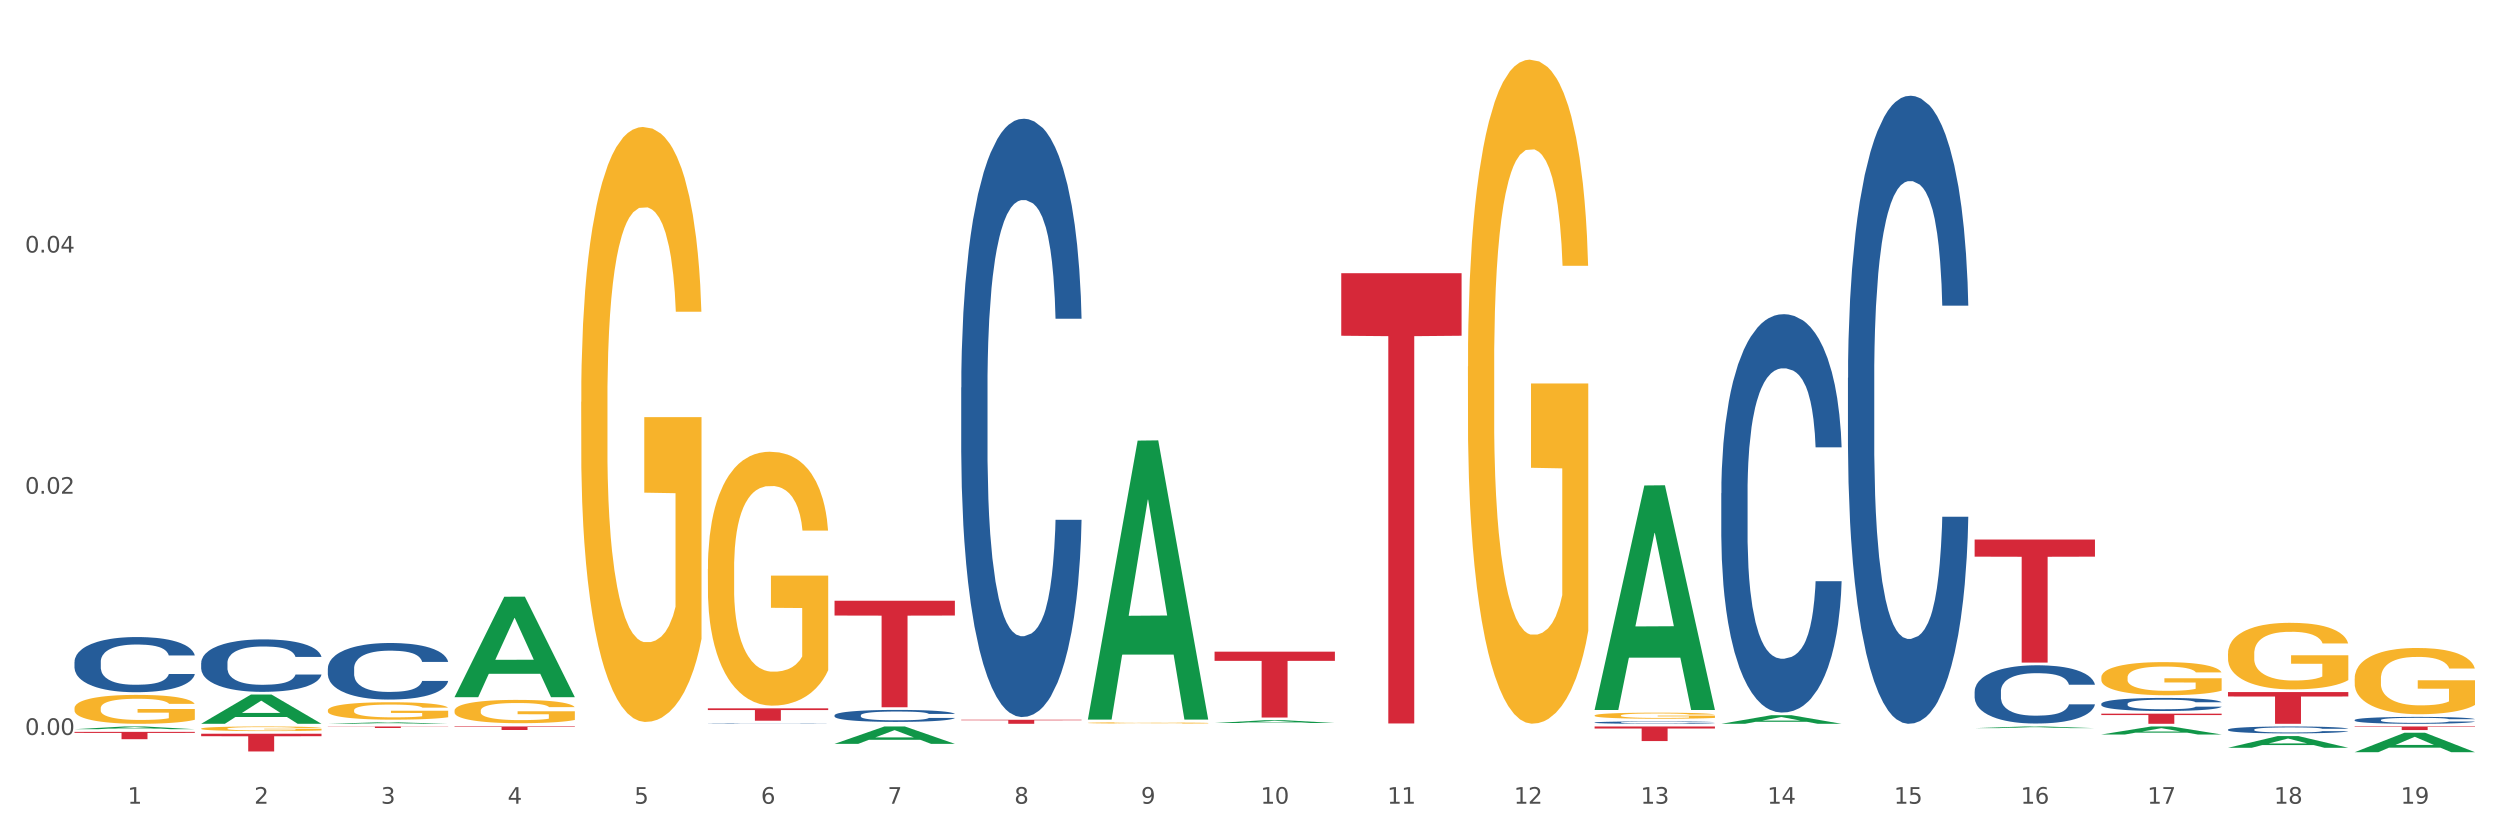 <?xml version="1.0" encoding="utf-8" standalone="no"?>
<!DOCTYPE svg PUBLIC "-//W3C//DTD SVG 1.1//EN"
  "http://www.w3.org/Graphics/SVG/1.1/DTD/svg11.dtd">
<svg xmlns:xlink="http://www.w3.org/1999/xlink" width="1080pt" height="360pt" viewBox="0 0 1080 360" xmlns="http://www.w3.org/2000/svg" version="1.1">
 <rect x="0" y="0" width="1080" height="360" fill="#333333" stroke="none"/>
 <defs>
  <style type="text/css">*{stroke-linejoin: round; stroke-linecap: butt}</style>
 </defs>
 <g id="figure_1">
  <g id="patch_1">
   <path d="M 0 360 
L 1080 360 
L 1080 0 
L 0 0 
z
" style="fill: #ffffff; stroke: #ffffff; stroke-linejoin: miter"/>
  </g>
  <g id="axes_1">
   <g id="matplotlib.axis_1">
    <g id="xtick_1">
     <g id="text_1">
      <!-- 1 -->
      <g style="fill: #4d4d4d" transform="translate(55.115 347.204) scale(0.096 -0.096)">
       <defs>
        <path id="DejaVuSans-31" d="M 794 531 
L 1825 531 
L 1825 4091 
L 703 3866 
L 703 4441 
L 1819 4666 
L 2450 4666 
L 2450 531 
L 3481 531 
L 3481 0 
L 794 0 
L 794 531 
z
" transform="scale(0.016)"/>
       </defs>
       <use xlink:href="#DejaVuSans-31"/>
      </g>
     </g>
    </g>
    <g id="xtick_2">
     <g id="text_2">
      <!-- 2 -->
      <g style="fill: #4d4d4d" transform="translate(109.839 347.204) scale(0.096 -0.096)">
       <defs>
        <path id="DejaVuSans-32" d="M 1228 531 
L 3431 531 
L 3431 0 
L 469 0 
L 469 531 
Q 828 903 1448 1529 
Q 2069 2156 2228 2338 
Q 2531 2678 2651 2914 
Q 2772 3150 2772 3378 
Q 2772 3750 2511 3984 
Q 2250 4219 1831 4219 
Q 1534 4219 1204 4116 
Q 875 4013 500 3803 
L 500 4441 
Q 881 4594 1212 4672 
Q 1544 4750 1819 4750 
Q 2544 4750 2975 4387 
Q 3406 4025 3406 3419 
Q 3406 3131 3298 2873 
Q 3191 2616 2906 2266 
Q 2828 2175 2409 1742 
Q 1991 1309 1228 531 
z
" transform="scale(0.016)"/>
       </defs>
       <use xlink:href="#DejaVuSans-32"/>
      </g>
     </g>
    </g>
    <g id="xtick_3">
     <g id="text_3">
      <!-- 3 -->
      <g style="fill: #4d4d4d" transform="translate(164.564 347.204) scale(0.096 -0.096)">
       <defs>
        <path id="DejaVuSans-33" d="M 2597 2516 
Q 3050 2419 3304 2112 
Q 3559 1806 3559 1356 
Q 3559 666 3084 287 
Q 2609 -91 1734 -91 
Q 1441 -91 1130 -33 
Q 819 25 488 141 
L 488 750 
Q 750 597 1062 519 
Q 1375 441 1716 441 
Q 2309 441 2620 675 
Q 2931 909 2931 1356 
Q 2931 1769 2642 2001 
Q 2353 2234 1838 2234 
L 1294 2234 
L 1294 2753 
L 1863 2753 
Q 2328 2753 2575 2939 
Q 2822 3125 2822 3475 
Q 2822 3834 2567 4026 
Q 2313 4219 1838 4219 
Q 1578 4219 1281 4162 
Q 984 4106 628 3988 
L 628 4550 
Q 988 4650 1302 4700 
Q 1616 4750 1894 4750 
Q 2613 4750 3031 4423 
Q 3450 4097 3450 3541 
Q 3450 3153 3228 2886 
Q 3006 2619 2597 2516 
z
" transform="scale(0.016)"/>
       </defs>
       <use xlink:href="#DejaVuSans-33"/>
      </g>
     </g>
    </g>
    <g id="xtick_4">
     <g id="text_4">
      <!-- 4 -->
      <g style="fill: #4d4d4d" transform="translate(219.288 347.204) scale(0.096 -0.096)">
       <defs>
        <path id="DejaVuSans-34" d="M 2419 4116 
L 825 1625 
L 2419 1625 
L 2419 4116 
z
M 2253 4666 
L 3047 4666 
L 3047 1625 
L 3713 1625 
L 3713 1100 
L 3047 1100 
L 3047 0 
L 2419 0 
L 2419 1100 
L 313 1100 
L 313 1709 
L 2253 4666 
z
" transform="scale(0.016)"/>
       </defs>
       <use xlink:href="#DejaVuSans-34"/>
      </g>
     </g>
    </g>
    <g id="xtick_5">
     <g id="text_5">
      <!-- 5 -->
      <g style="fill: #4d4d4d" transform="translate(274.012 347.204) scale(0.096 -0.096)">
       <defs>
        <path id="DejaVuSans-35" d="M 691 4666 
L 3169 4666 
L 3169 4134 
L 1269 4134 
L 1269 2991 
Q 1406 3038 1543 3061 
Q 1681 3084 1819 3084 
Q 2600 3084 3056 2656 
Q 3513 2228 3513 1497 
Q 3513 744 3044 326 
Q 2575 -91 1722 -91 
Q 1428 -91 1123 -41 
Q 819 9 494 109 
L 494 744 
Q 775 591 1075 516 
Q 1375 441 1709 441 
Q 2250 441 2565 725 
Q 2881 1009 2881 1497 
Q 2881 1984 2565 2268 
Q 2250 2553 1709 2553 
Q 1456 2553 1204 2497 
Q 953 2441 691 2322 
L 691 4666 
z
" transform="scale(0.016)"/>
       </defs>
       <use xlink:href="#DejaVuSans-35"/>
      </g>
     </g>
    </g>
    <g id="xtick_6">
     <g id="text_6">
      <!-- 6 -->
      <g style="fill: #4d4d4d" transform="translate(328.736 347.204) scale(0.096 -0.096)">
       <defs>
        <path id="DejaVuSans-36" d="M 2113 2584 
Q 1688 2584 1439 2293 
Q 1191 2003 1191 1497 
Q 1191 994 1439 701 
Q 1688 409 2113 409 
Q 2538 409 2786 701 
Q 3034 994 3034 1497 
Q 3034 2003 2786 2293 
Q 2538 2584 2113 2584 
z
M 3366 4563 
L 3366 3988 
Q 3128 4100 2886 4159 
Q 2644 4219 2406 4219 
Q 1781 4219 1451 3797 
Q 1122 3375 1075 2522 
Q 1259 2794 1537 2939 
Q 1816 3084 2150 3084 
Q 2853 3084 3261 2657 
Q 3669 2231 3669 1497 
Q 3669 778 3244 343 
Q 2819 -91 2113 -91 
Q 1303 -91 875 529 
Q 447 1150 447 2328 
Q 447 3434 972 4092 
Q 1497 4750 2381 4750 
Q 2619 4750 2861 4703 
Q 3103 4656 3366 4563 
z
" transform="scale(0.016)"/>
       </defs>
       <use xlink:href="#DejaVuSans-36"/>
      </g>
     </g>
    </g>
    <g id="xtick_7">
     <g id="text_7">
      <!-- 7 -->
      <g style="fill: #4d4d4d" transform="translate(383.461 347.204) scale(0.096 -0.096)">
       <defs>
        <path id="DejaVuSans-37" d="M 525 4666 
L 3525 4666 
L 3525 4397 
L 1831 0 
L 1172 0 
L 2766 4134 
L 525 4134 
L 525 4666 
z
" transform="scale(0.016)"/>
       </defs>
       <use xlink:href="#DejaVuSans-37"/>
      </g>
     </g>
    </g>
    <g id="xtick_8">
     <g id="text_8">
      <!-- 8 -->
      <g style="fill: #4d4d4d" transform="translate(438.185 347.204) scale(0.096 -0.096)">
       <defs>
        <path id="DejaVuSans-38" d="M 2034 2216 
Q 1584 2216 1326 1975 
Q 1069 1734 1069 1313 
Q 1069 891 1326 650 
Q 1584 409 2034 409 
Q 2484 409 2743 651 
Q 3003 894 3003 1313 
Q 3003 1734 2745 1975 
Q 2488 2216 2034 2216 
z
M 1403 2484 
Q 997 2584 770 2862 
Q 544 3141 544 3541 
Q 544 4100 942 4425 
Q 1341 4750 2034 4750 
Q 2731 4750 3128 4425 
Q 3525 4100 3525 3541 
Q 3525 3141 3298 2862 
Q 3072 2584 2669 2484 
Q 3125 2378 3379 2068 
Q 3634 1759 3634 1313 
Q 3634 634 3220 271 
Q 2806 -91 2034 -91 
Q 1263 -91 848 271 
Q 434 634 434 1313 
Q 434 1759 690 2068 
Q 947 2378 1403 2484 
z
M 1172 3481 
Q 1172 3119 1398 2916 
Q 1625 2713 2034 2713 
Q 2441 2713 2670 2916 
Q 2900 3119 2900 3481 
Q 2900 3844 2670 4047 
Q 2441 4250 2034 4250 
Q 1625 4250 1398 4047 
Q 1172 3844 1172 3481 
z
" transform="scale(0.016)"/>
       </defs>
       <use xlink:href="#DejaVuSans-38"/>
      </g>
     </g>
    </g>
    <g id="xtick_9">
     <g id="text_9">
      <!-- 9 -->
      <g style="fill: #4d4d4d" transform="translate(492.909 347.204) scale(0.096 -0.096)">
       <defs>
        <path id="DejaVuSans-39" d="M 703 97 
L 703 672 
Q 941 559 1184 500 
Q 1428 441 1663 441 
Q 2288 441 2617 861 
Q 2947 1281 2994 2138 
Q 2813 1869 2534 1725 
Q 2256 1581 1919 1581 
Q 1219 1581 811 2004 
Q 403 2428 403 3163 
Q 403 3881 828 4315 
Q 1253 4750 1959 4750 
Q 2769 4750 3195 4129 
Q 3622 3509 3622 2328 
Q 3622 1225 3098 567 
Q 2575 -91 1691 -91 
Q 1453 -91 1209 -44 
Q 966 3 703 97 
z
M 1959 2075 
Q 2384 2075 2632 2365 
Q 2881 2656 2881 3163 
Q 2881 3666 2632 3958 
Q 2384 4250 1959 4250 
Q 1534 4250 1286 3958 
Q 1038 3666 1038 3163 
Q 1038 2656 1286 2365 
Q 1534 2075 1959 2075 
z
" transform="scale(0.016)"/>
       </defs>
       <use xlink:href="#DejaVuSans-39"/>
      </g>
     </g>
    </g>
    <g id="xtick_10">
     <g id="text_10">
      <!-- 10 -->
      <g style="fill: #4d4d4d" transform="translate(544.58 347.204) scale(0.096 -0.096)">
       <defs>
        <path id="DejaVuSans-30" d="M 2034 4250 
Q 1547 4250 1301 3770 
Q 1056 3291 1056 2328 
Q 1056 1369 1301 889 
Q 1547 409 2034 409 
Q 2525 409 2770 889 
Q 3016 1369 3016 2328 
Q 3016 3291 2770 3770 
Q 2525 4250 2034 4250 
z
M 2034 4750 
Q 2819 4750 3233 4129 
Q 3647 3509 3647 2328 
Q 3647 1150 3233 529 
Q 2819 -91 2034 -91 
Q 1250 -91 836 529 
Q 422 1150 422 2328 
Q 422 3509 836 4129 
Q 1250 4750 2034 4750 
z
" transform="scale(0.016)"/>
       </defs>
       <use xlink:href="#DejaVuSans-31"/>
       <use xlink:href="#DejaVuSans-30" transform="translate(63.623 0)"/>
      </g>
     </g>
    </g>
    <g id="xtick_11">
     <g id="text_11">
      <!-- 11 -->
      <g style="fill: #4d4d4d" transform="translate(599.304 347.204) scale(0.096 -0.096)">
       <use xlink:href="#DejaVuSans-31"/>
       <use xlink:href="#DejaVuSans-31" transform="translate(63.623 0)"/>
      </g>
     </g>
    </g>
    <g id="xtick_12">
     <g id="text_12">
      <!-- 12 -->
      <g style="fill: #4d4d4d" transform="translate(654.028 347.204) scale(0.096 -0.096)">
       <use xlink:href="#DejaVuSans-31"/>
       <use xlink:href="#DejaVuSans-32" transform="translate(63.623 0)"/>
      </g>
     </g>
    </g>
    <g id="xtick_13">
     <g id="text_13">
      <!-- 13 -->
      <g style="fill: #4d4d4d" transform="translate(708.752 347.204) scale(0.096 -0.096)">
       <use xlink:href="#DejaVuSans-31"/>
       <use xlink:href="#DejaVuSans-33" transform="translate(63.623 0)"/>
      </g>
     </g>
    </g>
    <g id="xtick_14">
     <g id="text_14">
      <!-- 14 -->
      <g style="fill: #4d4d4d" transform="translate(763.477 347.204) scale(0.096 -0.096)">
       <use xlink:href="#DejaVuSans-31"/>
       <use xlink:href="#DejaVuSans-34" transform="translate(63.623 0)"/>
      </g>
     </g>
    </g>
    <g id="xtick_15">
     <g id="text_15">
      <!-- 15 -->
      <g style="fill: #4d4d4d" transform="translate(818.201 347.204) scale(0.096 -0.096)">
       <use xlink:href="#DejaVuSans-31"/>
       <use xlink:href="#DejaVuSans-35" transform="translate(63.623 0)"/>
      </g>
     </g>
    </g>
    <g id="xtick_16">
     <g id="text_16">
      <!-- 16 -->
      <g style="fill: #4d4d4d" transform="translate(872.925 347.204) scale(0.096 -0.096)">
       <use xlink:href="#DejaVuSans-31"/>
       <use xlink:href="#DejaVuSans-36" transform="translate(63.623 0)"/>
      </g>
     </g>
    </g>
    <g id="xtick_17">
     <g id="text_17">
      <!-- 17 -->
      <g style="fill: #4d4d4d" transform="translate(927.649 347.204) scale(0.096 -0.096)">
       <use xlink:href="#DejaVuSans-31"/>
       <use xlink:href="#DejaVuSans-37" transform="translate(63.623 0)"/>
      </g>
     </g>
    </g>
    <g id="xtick_18">
     <g id="text_18">
      <!-- 18 -->
      <g style="fill: #4d4d4d" transform="translate(982.374 347.204) scale(0.096 -0.096)">
       <use xlink:href="#DejaVuSans-31"/>
       <use xlink:href="#DejaVuSans-38" transform="translate(63.623 0)"/>
      </g>
     </g>
    </g>
    <g id="xtick_19">
     <g id="text_19">
      <!-- 19 -->
      <g style="fill: #4d4d4d" transform="translate(1037.098 347.204) scale(0.096 -0.096)">
       <use xlink:href="#DejaVuSans-31"/>
       <use xlink:href="#DejaVuSans-39" transform="translate(63.623 0)"/>
      </g>
     </g>
    </g>
    <g id="xtick_20"/>
    <g id="xtick_21"/>
    <g id="xtick_22"/>
    <g id="xtick_23"/>
    <g id="xtick_24"/>
    <g id="xtick_25"/>
    <g id="xtick_26"/>
    <g id="xtick_27"/>
    <g id="xtick_28"/>
    <g id="xtick_29"/>
    <g id="xtick_30"/>
    <g id="xtick_31"/>
    <g id="xtick_32"/>
    <g id="xtick_33"/>
    <g id="xtick_34"/>
    <g id="xtick_35"/>
    <g id="xtick_36"/>
    <g id="xtick_37"/>
   </g>
   <g id="matplotlib.axis_2">
    <g id="ytick_1">
     <g id="text_20">
      <!-- 0.00 -->
      <g style="fill: #4d4d4d" transform="translate(10.8 317.487) scale(0.096 -0.096)">
       <defs>
        <path id="DejaVuSans-2e" d="M 684 794 
L 1344 794 
L 1344 0 
L 684 0 
L 684 794 
z
" transform="scale(0.016)"/>
       </defs>
       <use xlink:href="#DejaVuSans-30"/>
       <use xlink:href="#DejaVuSans-2e" transform="translate(63.623 0)"/>
       <use xlink:href="#DejaVuSans-30" transform="translate(95.41 0)"/>
       <use xlink:href="#DejaVuSans-30" transform="translate(159.033 0)"/>
      </g>
     </g>
    </g>
    <g id="ytick_2">
     <g id="text_21">
      <!-- 0.02 -->
      <g style="fill: #4d4d4d" transform="translate(10.8 213.295) scale(0.096 -0.096)">
       <use xlink:href="#DejaVuSans-30"/>
       <use xlink:href="#DejaVuSans-2e" transform="translate(63.623 0)"/>
       <use xlink:href="#DejaVuSans-30" transform="translate(95.41 0)"/>
       <use xlink:href="#DejaVuSans-32" transform="translate(159.033 0)"/>
      </g>
     </g>
    </g>
    <g id="ytick_3">
     <g id="text_22">
      <!-- 0.04 -->
      <g style="fill: #4d4d4d" transform="translate(10.8 109.104) scale(0.096 -0.096)">
       <use xlink:href="#DejaVuSans-30"/>
       <use xlink:href="#DejaVuSans-2e" transform="translate(63.623 0)"/>
       <use xlink:href="#DejaVuSans-30" transform="translate(95.41 0)"/>
       <use xlink:href="#DejaVuSans-34" transform="translate(159.033 0)"/>
      </g>
     </g>
    </g>
    <g id="ytick_4"/>
    <g id="ytick_5"/>
    <g id="ytick_6"/>
   </g>
   <g id="PolyCollection_1">
    <path d="M 32.175 315.016 
L 32.229 315.015 
L 53.667 313.84 
L 62.564 313.839 
L 84.163 315.018 
L 73.873 315.018 
L 69.21 314.744 
L 47.075 314.744 
L 46.914 314.748 
L 42.412 315.018 
L 32.175 315.018 
L 32.175 315.016 
L 49.862 314.58 
L 66.423 314.579 
L 58.223 314.091 
L 58.115 314.088 
L 58.008 314.092 
L 49.808 314.579 
L 49.862 314.58 
L 32.175 315.016 
z
" clip-path="url(#p182e6afa51)" style="fill: #109648"/>
    <path d="M 86.899 312.663 
L 86.953 312.651 
L 108.391 300.05 
L 117.288 300.038 
L 138.887 312.687 
L 128.597 312.687 
L 123.934 309.742 
L 101.799 309.742 
L 101.638 309.789 
L 97.136 312.687 
L 86.899 312.687 
L 86.899 312.663 
L 104.586 307.984 
L 121.147 307.972 
L 112.947 302.734 
L 112.84 302.71 
L 112.733 302.746 
L 104.532 307.972 
L 104.586 307.984 
L 86.899 312.663 
z
" clip-path="url(#p182e6afa51)" style="fill: #109648"/>
    <path d="M 141.624 312.686 
L 141.677 312.685 
L 163.116 312.053 
L 172.012 312.052 
L 193.612 312.687 
L 183.321 312.687 
L 178.658 312.539 
L 156.523 312.539 
L 156.362 312.542 
L 151.86 312.687 
L 141.624 312.687 
L 141.624 312.686 
L 159.31 312.451 
L 175.871 312.45 
L 167.671 312.188 
L 167.564 312.186 
L 167.457 312.188 
L 159.257 312.45 
L 159.31 312.451 
L 141.624 312.686 
z
" clip-path="url(#p182e6afa51)" style="fill: #109648"/>
    <path d="M 196.348 301.117 
L 196.401 301.076 
L 217.84 257.787 
L 226.737 257.746 
L 248.336 301.198 
L 238.045 301.198 
L 233.383 291.08 
L 211.247 291.08 
L 211.087 291.243 
L 206.585 301.198 
L 196.348 301.198 
L 196.348 301.117 
L 214.034 285.042 
L 230.596 285.001 
L 222.395 267.008 
L 222.288 266.926 
L 222.181 267.049 
L 213.981 285.001 
L 214.034 285.042 
L 196.348 301.117 
z
" clip-path="url(#p182e6afa51)" style="fill: #109648"/>
    <path d="M 415.245 310.924 
L 467.233 310.924 
L 467.233 311.169 
L 446.783 311.171 
L 446.783 312.687 
L 435.572 312.687 
L 435.572 311.171 
L 415.245 311.169 
L 415.245 310.926 
L 415.245 310.924 
z
" clip-path="url(#p182e6afa51)" style="fill: #d62839"/>
    <path d="M 524.693 281.528 
L 576.682 281.528 
L 576.682 285.482 
L 556.231 285.509 
L 556.231 309.982 
L 545.021 309.982 
L 545.021 285.509 
L 524.693 285.482 
L 524.693 281.554 
L 524.693 281.528 
z
" clip-path="url(#p182e6afa51)" style="fill: #d62839"/>
    <path d="M 579.418 118.009 
L 631.406 118.009 
L 631.406 145.042 
L 610.956 145.224 
L 610.956 312.539 
L 599.745 312.539 
L 599.745 145.224 
L 579.418 145.042 
L 579.418 118.191 
L 579.418 118.009 
z
" clip-path="url(#p182e6afa51)" style="fill: #d62839"/>
    <path d="M 688.866 313.839 
L 740.854 313.839 
L 740.854 314.715 
L 720.404 314.721 
L 720.404 320.143 
L 709.193 320.143 
L 709.193 314.721 
L 688.866 314.715 
L 688.866 313.845 
L 688.866 313.839 
z
" clip-path="url(#p182e6afa51)" style="fill: #d62839"/>
    <path d="M 853.039 233.091 
L 905.027 233.091 
L 905.027 240.478 
L 884.577 240.528 
L 884.577 286.244 
L 873.366 286.244 
L 873.366 240.528 
L 853.039 240.478 
L 853.039 233.141 
L 853.039 233.091 
z
" clip-path="url(#p182e6afa51)" style="fill: #d62839"/>
    <path d="M 907.763 308.309 
L 959.751 308.309 
L 959.751 308.917 
L 939.301 308.921 
L 939.301 312.687 
L 928.09 312.687 
L 928.09 308.921 
L 907.763 308.917 
L 907.763 308.313 
L 907.763 308.309 
z
" clip-path="url(#p182e6afa51)" style="fill: #d62839"/>
    <path d="M 907.763 317.302 
L 907.817 317.299 
L 929.255 313.843 
L 938.152 313.839 
L 959.751 317.309 
L 949.461 317.309 
L 944.798 316.501 
L 922.663 316.501 
L 922.502 316.514 
L 918 317.309 
L 907.763 317.309 
L 907.763 317.302 
L 925.45 316.019 
L 942.011 316.016 
L 933.811 314.579 
L 933.704 314.572 
L 933.597 314.582 
L 925.396 316.016 
L 925.45 316.019 
L 907.763 317.302 
z
" clip-path="url(#p182e6afa51)" style="fill: #109648"/>
    <path d="M 962.488 315.182 
L 962.549 315.179 
L 962.549 315.102 
L 962.733 314.999 
L 963.409 314.808 
L 964.27 314.663 
L 965.745 314.494 
L 966.543 314.423 
L 967.588 314.344 
L 969.739 314.216 
L 972.197 314.107 
L 973.918 314.047 
L 975.208 314.009 
L 978.096 313.94 
L 979.756 313.91 
L 981.476 313.886 
L 982.951 313.869 
L 985.409 313.85 
L 987.376 313.842 
L 989.649 313.839 
L 991.554 313.842 
L 994.074 313.853 
L 997.761 313.886 
L 999.174 313.905 
L 1001.079 313.938 
L 1003.046 313.981 
L 1004.643 314.025 
L 1006.487 314.088 
L 1008.392 314.169 
L 1010.236 314.273 
L 1011.526 314.369 
L 1012.571 314.47 
L 1013.492 314.592 
L 1014.168 314.726 
L 1014.476 314.838 
L 1003.23 314.838 
L 1002.923 314.737 
L 1002.308 314.628 
L 1001.694 314.554 
L 1001.018 314.494 
L 999.973 314.426 
L 999.051 314.382 
L 997.515 314.33 
L 996.102 314.298 
L 994.934 314.279 
L 993.521 314.262 
L 990.51 314.246 
L 988.359 314.246 
L 987.007 314.251 
L 985.348 314.265 
L 983.934 314.284 
L 982.275 314.317 
L 980.985 314.352 
L 979.694 314.399 
L 978.957 314.431 
L 977.851 314.491 
L 977.113 314.54 
L 976.13 314.625 
L 975.577 314.685 
L 974.594 314.841 
L 974.163 314.955 
L 973.979 315.034 
L 973.856 315.122 
L 973.856 315.547 
L 974.225 315.738 
L 974.532 315.82 
L 975.024 315.913 
L 975.946 316.033 
L 977.298 316.15 
L 978.711 316.235 
L 979.878 316.286 
L 980.985 316.325 
L 982.091 316.355 
L 983.443 316.382 
L 984.549 316.398 
L 986.208 316.415 
L 988.174 316.423 
L 989.711 316.423 
L 992.845 316.409 
L 994.258 316.395 
L 995.61 316.376 
L 997.085 316.346 
L 998.253 316.314 
L 998.928 316.289 
L 1000.035 316.237 
L 1000.895 316.183 
L 1001.632 316.12 
L 1002.124 316.065 
L 1002.677 315.984 
L 1003.107 315.891 
L 1003.23 315.842 
L 1014.476 315.842 
L 1014.23 315.94 
L 1013.8 316.035 
L 1012.939 316.164 
L 1012.263 316.237 
L 1011.219 316.327 
L 1010.113 316.404 
L 1008.576 316.488 
L 1007.163 316.551 
L 1005.688 316.606 
L 1004.09 316.655 
L 1001.202 316.723 
L 1000.158 316.742 
L 997.945 316.775 
L 996.225 316.794 
L 993.705 316.813 
L 991.124 316.824 
L 988.42 316.827 
L 986.024 316.821 
L 983.381 316.805 
L 981.722 316.788 
L 979.878 316.764 
L 977.728 316.726 
L 975.7 316.679 
L 973.795 316.625 
L 972.013 316.562 
L 970.353 316.491 
L 968.203 316.374 
L 966.605 316.259 
L 965.437 316.153 
L 964.638 316.063 
L 963.84 315.948 
L 963.409 315.869 
L 962.733 315.678 
L 962.488 315.501 
L 962.488 315.182 
z
" clip-path="url(#p182e6afa51)" style="fill: #255c99"/>
    <path d="M 360.521 321.335 
L 360.574 321.328 
L 382.013 313.846 
L 390.91 313.839 
L 412.509 321.349 
L 402.218 321.349 
L 397.555 319.6 
L 375.42 319.6 
L 375.26 319.629 
L 370.757 321.349 
L 360.521 321.349 
L 360.521 321.335 
L 378.207 318.557 
L 394.768 318.55 
L 386.568 315.44 
L 386.461 315.426 
L 386.354 315.447 
L 378.154 318.55 
L 378.207 318.557 
L 360.521 321.335 
z
" clip-path="url(#p182e6afa51)" style="fill: #109648"/>
    <path d="M 469.969 310.652 
L 470.023 310.539 
L 491.461 190.344 
L 500.358 190.231 
L 521.957 310.878 
L 511.667 310.878 
L 507.004 282.784 
L 484.869 282.784 
L 484.708 283.237 
L 480.206 310.878 
L 469.969 310.878 
L 469.969 310.652 
L 487.656 266.018 
L 504.217 265.905 
L 496.017 215.946 
L 495.91 215.72 
L 495.802 216.06 
L 487.602 265.905 
L 487.656 266.018 
L 469.969 310.652 
z
" clip-path="url(#p182e6afa51)" style="fill: #109648"/>
    <path d="M 524.693 312.342 
L 524.747 312.341 
L 546.185 311.135 
L 555.082 311.134 
L 576.682 312.344 
L 566.391 312.344 
L 561.728 312.063 
L 539.593 312.063 
L 539.432 312.067 
L 534.93 312.344 
L 524.693 312.344 
L 524.693 312.342 
L 542.38 311.894 
L 558.941 311.893 
L 550.741 311.392 
L 550.634 311.39 
L 550.527 311.393 
L 542.327 311.893 
L 542.38 311.894 
L 524.693 312.342 
z
" clip-path="url(#p182e6afa51)" style="fill: #109648"/>
    <path d="M 688.866 306.534 
L 688.92 306.442 
L 710.358 209.721 
L 719.255 209.63 
L 740.854 306.716 
L 730.564 306.716 
L 725.901 284.108 
L 703.766 284.108 
L 703.605 284.473 
L 699.103 306.716 
L 688.866 306.716 
L 688.866 306.534 
L 706.553 270.616 
L 723.114 270.525 
L 714.914 230.324 
L 714.807 230.141 
L 714.7 230.415 
L 706.499 270.525 
L 706.553 270.616 
L 688.866 306.534 
z
" clip-path="url(#p182e6afa51)" style="fill: #109648"/>
    <path d="M 1017.212 311.04 
L 1017.273 311.038 
L 1017.273 310.961 
L 1017.458 310.857 
L 1018.134 310.666 
L 1018.994 310.521 
L 1020.469 310.352 
L 1021.268 310.281 
L 1022.312 310.202 
L 1024.463 310.074 
L 1026.921 309.964 
L 1028.642 309.904 
L 1029.932 309.866 
L 1032.821 309.798 
L 1034.48 309.768 
L 1036.2 309.743 
L 1037.675 309.727 
L 1040.133 309.708 
L 1042.1 309.699 
L 1044.374 309.697 
L 1046.279 309.699 
L 1048.798 309.71 
L 1052.485 309.743 
L 1053.899 309.762 
L 1055.804 309.795 
L 1057.77 309.839 
L 1059.368 309.882 
L 1061.211 309.945 
L 1063.116 310.027 
L 1064.96 310.131 
L 1066.25 310.226 
L 1067.295 310.327 
L 1068.217 310.45 
L 1068.893 310.584 
L 1069.2 310.696 
L 1057.954 310.696 
L 1057.647 310.595 
L 1057.033 310.486 
L 1056.418 310.412 
L 1055.742 310.352 
L 1054.697 310.284 
L 1053.776 310.24 
L 1052.239 310.188 
L 1050.826 310.155 
L 1049.658 310.136 
L 1048.245 310.12 
L 1045.234 310.104 
L 1043.083 310.104 
L 1041.731 310.109 
L 1040.072 310.123 
L 1038.659 310.142 
L 1036.999 310.175 
L 1035.709 310.21 
L 1034.418 310.256 
L 1033.681 310.289 
L 1032.575 310.349 
L 1031.837 310.398 
L 1030.854 310.483 
L 1030.301 310.543 
L 1029.318 310.699 
L 1028.888 310.814 
L 1028.703 310.893 
L 1028.58 310.98 
L 1028.58 311.406 
L 1028.949 311.597 
L 1029.256 311.679 
L 1029.748 311.772 
L 1030.67 311.892 
L 1032.022 312.01 
L 1033.435 312.094 
L 1034.603 312.146 
L 1035.709 312.185 
L 1036.815 312.215 
L 1038.167 312.242 
L 1039.273 312.258 
L 1040.932 312.275 
L 1042.899 312.283 
L 1044.435 312.283 
L 1047.569 312.269 
L 1048.982 312.256 
L 1050.334 312.236 
L 1051.809 312.206 
L 1052.977 312.174 
L 1053.653 312.149 
L 1054.759 312.097 
L 1055.619 312.043 
L 1056.357 311.98 
L 1056.848 311.925 
L 1057.401 311.843 
L 1057.831 311.75 
L 1057.954 311.701 
L 1069.2 311.701 
L 1068.954 311.799 
L 1068.524 311.895 
L 1067.664 312.023 
L 1066.988 312.097 
L 1065.943 312.187 
L 1064.837 312.264 
L 1063.301 312.348 
L 1061.887 312.411 
L 1060.412 312.466 
L 1058.815 312.515 
L 1055.926 312.583 
L 1054.882 312.602 
L 1052.67 312.635 
L 1050.949 312.654 
L 1048.429 312.673 
L 1045.848 312.684 
L 1043.145 312.687 
L 1040.748 312.682 
L 1038.105 312.665 
L 1036.446 312.649 
L 1034.603 312.624 
L 1032.452 312.586 
L 1030.424 312.54 
L 1028.519 312.485 
L 1026.737 312.422 
L 1025.078 312.351 
L 1022.927 312.234 
L 1021.329 312.119 
L 1020.162 312.013 
L 1019.363 311.922 
L 1018.564 311.808 
L 1018.134 311.728 
L 1017.458 311.537 
L 1017.212 311.36 
L 1017.212 311.04 
z
" clip-path="url(#p182e6afa51)" style="fill: #255c99"/>
    <path d="M 743.591 312.68 
L 743.644 312.677 
L 765.083 308.98 
L 773.979 308.977 
L 795.579 312.687 
L 785.288 312.687 
L 780.625 311.823 
L 758.49 311.823 
L 758.329 311.837 
L 753.827 312.687 
L 743.591 312.687 
L 743.591 312.68 
L 761.277 311.308 
L 777.838 311.304 
L 769.638 309.768 
L 769.531 309.761 
L 769.424 309.771 
L 761.224 311.304 
L 761.277 311.308 
L 743.591 312.68 
z
" clip-path="url(#p182e6afa51)" style="fill: #109648"/>
    <path d="M 853.039 314.56 
L 853.093 314.559 
L 874.531 313.84 
L 883.428 313.839 
L 905.027 314.561 
L 894.737 314.561 
L 890.074 314.393 
L 867.939 314.393 
L 867.778 314.396 
L 863.276 314.561 
L 853.039 314.561 
L 853.039 314.56 
L 870.726 314.293 
L 887.287 314.292 
L 879.087 313.993 
L 878.98 313.992 
L 878.872 313.994 
L 870.672 314.292 
L 870.726 314.293 
L 853.039 314.56 
z
" clip-path="url(#p182e6afa51)" style="fill: #109648"/>
    <path d="M 196.348 313.839 
L 248.336 313.839 
L 248.336 314.051 
L 227.886 314.052 
L 227.886 315.36 
L 216.675 315.36 
L 216.675 314.052 
L 196.348 314.051 
L 196.348 313.841 
L 196.348 313.839 
z
" clip-path="url(#p182e6afa51)" style="fill: #d62839"/>
    <path d="M 305.796 306 
L 357.784 306 
L 357.784 306.743 
L 337.334 306.748 
L 337.334 311.347 
L 326.123 311.347 
L 326.123 306.748 
L 305.796 306.743 
L 305.796 306.005 
L 305.796 306 
z
" clip-path="url(#p182e6afa51)" style="fill: #d62839"/>
    <path d="M 907.763 304.043 
L 907.825 304.038 
L 907.825 303.893 
L 908.009 303.697 
L 908.685 303.335 
L 909.545 303.062 
L 911.02 302.742 
L 911.819 302.607 
L 912.864 302.458 
L 915.015 302.215 
L 917.473 302.008 
L 919.193 301.895 
L 920.484 301.823 
L 923.372 301.693 
L 925.031 301.637 
L 926.752 301.59 
L 928.227 301.559 
L 930.685 301.523 
L 932.651 301.508 
L 934.925 301.502 
L 936.83 301.508 
L 939.35 301.528 
L 943.037 301.59 
L 944.45 301.626 
L 946.355 301.688 
L 948.321 301.771 
L 949.919 301.854 
L 951.763 301.972 
L 953.668 302.127 
L 955.511 302.323 
L 956.802 302.504 
L 957.846 302.695 
L 958.768 302.927 
L 959.444 303.18 
L 959.751 303.392 
L 948.506 303.392 
L 948.199 303.201 
L 947.584 302.995 
L 946.97 302.855 
L 946.294 302.742 
L 945.249 302.613 
L 944.327 302.53 
L 942.791 302.432 
L 941.377 302.37 
L 940.21 302.334 
L 938.796 302.303 
L 935.785 302.272 
L 933.635 302.272 
L 932.283 302.282 
L 930.623 302.308 
L 929.21 302.344 
L 927.551 302.406 
L 926.26 302.473 
L 924.97 302.561 
L 924.232 302.623 
L 923.126 302.736 
L 922.389 302.829 
L 921.406 302.989 
L 920.853 303.103 
L 919.869 303.397 
L 919.439 303.614 
L 919.255 303.764 
L 919.132 303.929 
L 919.132 304.735 
L 919.501 305.096 
L 919.808 305.251 
L 920.3 305.427 
L 921.221 305.654 
L 922.573 305.876 
L 923.987 306.036 
L 925.154 306.134 
L 926.26 306.206 
L 927.366 306.263 
L 928.718 306.315 
L 929.825 306.346 
L 931.484 306.377 
L 933.45 306.392 
L 934.986 306.392 
L 938.12 306.366 
L 939.534 306.34 
L 940.886 306.304 
L 942.361 306.247 
L 943.528 306.186 
L 944.204 306.139 
L 945.31 306.041 
L 946.171 305.938 
L 946.908 305.819 
L 947.4 305.716 
L 947.953 305.561 
L 948.383 305.385 
L 948.506 305.292 
L 959.751 305.292 
L 959.506 305.478 
L 959.075 305.659 
L 958.215 305.902 
L 957.539 306.041 
L 956.495 306.211 
L 955.388 306.356 
L 953.852 306.516 
L 952.439 306.635 
L 950.964 306.738 
L 949.366 306.831 
L 946.478 306.96 
L 945.433 306.996 
L 943.221 307.058 
L 941.5 307.094 
L 938.981 307.13 
L 936.4 307.151 
L 933.696 307.156 
L 931.299 307.146 
L 928.657 307.115 
L 926.998 307.084 
L 925.154 307.037 
L 923.003 306.965 
L 920.975 306.877 
L 919.07 306.774 
L 917.288 306.655 
L 915.629 306.521 
L 913.478 306.299 
L 911.881 306.082 
L 910.713 305.881 
L 909.914 305.711 
L 909.115 305.494 
L 908.685 305.344 
L 908.009 304.982 
L 907.763 304.647 
L 907.763 304.043 
z
" clip-path="url(#p182e6afa51)" style="fill: #255c99"/>
    <path d="M 798.315 163.267 
L 798.376 163.019 
L 798.376 156.081 
L 798.561 146.665 
L 799.237 129.319 
L 800.097 116.186 
L 801.572 100.823 
L 802.371 94.38 
L 803.415 87.194 
L 805.566 75.548 
L 808.024 65.636 
L 809.745 60.184 
L 811.035 56.715 
L 813.924 50.521 
L 815.583 47.795 
L 817.303 45.565 
L 818.778 44.078 
L 821.236 42.343 
L 823.203 41.6 
L 825.476 41.352 
L 827.381 41.6 
L 829.901 42.591 
L 833.588 45.565 
L 835.001 47.299 
L 836.906 50.273 
L 838.873 54.237 
L 840.471 58.202 
L 842.314 63.901 
L 844.219 71.335 
L 846.063 80.751 
L 847.353 89.424 
L 848.398 98.593 
L 849.32 109.743 
L 849.996 121.885 
L 850.303 132.045 
L 839.057 132.045 
L 838.75 122.876 
L 838.135 112.965 
L 837.521 106.274 
L 836.845 100.823 
L 835.8 94.628 
L 834.879 90.663 
L 833.342 85.955 
L 831.929 82.982 
L 830.761 81.247 
L 829.348 79.76 
L 826.337 78.273 
L 824.186 78.273 
L 822.834 78.769 
L 821.175 80.008 
L 819.761 81.743 
L 818.102 84.716 
L 816.812 87.937 
L 815.521 92.15 
L 814.784 95.124 
L 813.678 100.575 
L 812.94 105.035 
L 811.957 112.717 
L 811.404 118.168 
L 810.421 132.293 
L 809.991 142.7 
L 809.806 149.886 
L 809.683 157.816 
L 809.683 196.471 
L 810.052 213.817 
L 810.359 221.251 
L 810.851 229.676 
L 811.773 240.579 
L 813.125 251.234 
L 814.538 258.916 
L 815.706 263.624 
L 816.812 267.093 
L 817.918 269.819 
L 819.27 272.297 
L 820.376 273.783 
L 822.035 275.27 
L 824.002 276.013 
L 825.538 276.013 
L 828.672 274.774 
L 830.085 273.536 
L 831.437 271.801 
L 832.912 269.075 
L 834.08 266.102 
L 834.756 263.872 
L 835.862 259.163 
L 836.722 254.208 
L 837.46 248.508 
L 837.951 243.552 
L 838.504 236.119 
L 838.934 227.694 
L 839.057 223.233 
L 850.303 223.233 
L 850.057 232.154 
L 849.627 240.827 
L 848.767 252.473 
L 848.091 259.163 
L 847.046 267.341 
L 845.94 274.279 
L 844.404 281.961 
L 842.99 287.66 
L 841.515 292.616 
L 839.918 297.076 
L 837.029 303.271 
L 835.985 305.005 
L 833.772 307.979 
L 832.052 309.714 
L 829.532 311.448 
L 826.951 312.439 
L 824.247 312.687 
L 821.851 312.191 
L 819.208 310.705 
L 817.549 309.218 
L 815.706 306.988 
L 813.555 303.519 
L 811.527 299.306 
L 809.622 294.35 
L 807.84 288.651 
L 806.181 282.208 
L 804.03 271.553 
L 802.432 261.146 
L 801.265 251.482 
L 800.466 243.305 
L 799.667 232.897 
L 799.237 225.711 
L 798.561 208.366 
L 798.315 192.259 
L 798.315 163.267 
z
" clip-path="url(#p182e6afa51)" style="fill: #255c99"/>
    <path d="M 853.039 298.705 
L 853.101 298.682 
L 853.101 298.038 
L 853.285 297.165 
L 853.961 295.556 
L 854.821 294.338 
L 856.296 292.913 
L 857.095 292.315 
L 858.14 291.649 
L 860.29 290.568 
L 862.748 289.649 
L 864.469 289.143 
L 865.76 288.821 
L 868.648 288.247 
L 870.307 287.994 
L 872.028 287.787 
L 873.503 287.649 
L 875.961 287.488 
L 877.927 287.419 
L 880.201 287.396 
L 882.106 287.419 
L 884.625 287.511 
L 888.312 287.787 
L 889.726 287.948 
L 891.631 288.224 
L 893.597 288.592 
L 895.195 288.959 
L 897.038 289.488 
L 898.943 290.178 
L 900.787 291.051 
L 902.077 291.855 
L 903.122 292.706 
L 904.044 293.74 
L 904.72 294.866 
L 905.027 295.809 
L 893.782 295.809 
L 893.474 294.958 
L 892.86 294.039 
L 892.245 293.418 
L 891.569 292.913 
L 890.525 292.338 
L 889.603 291.97 
L 888.067 291.534 
L 886.653 291.258 
L 885.486 291.097 
L 884.072 290.959 
L 881.061 290.821 
L 878.91 290.821 
L 877.558 290.867 
L 875.899 290.982 
L 874.486 291.143 
L 872.827 291.419 
L 871.536 291.718 
L 870.246 292.108 
L 869.508 292.384 
L 868.402 292.89 
L 867.665 293.303 
L 866.681 294.016 
L 866.128 294.522 
L 865.145 295.832 
L 864.715 296.797 
L 864.531 297.464 
L 864.408 298.199 
L 864.408 301.785 
L 864.776 303.394 
L 865.084 304.083 
L 865.575 304.865 
L 866.497 305.876 
L 867.849 306.864 
L 869.262 307.577 
L 870.43 308.014 
L 871.536 308.335 
L 872.642 308.588 
L 873.994 308.818 
L 875.1 308.956 
L 876.759 309.094 
L 878.726 309.163 
L 880.262 309.163 
L 883.396 309.048 
L 884.81 308.933 
L 886.162 308.772 
L 887.636 308.519 
L 888.804 308.244 
L 889.48 308.037 
L 890.586 307.6 
L 891.446 307.14 
L 892.184 306.612 
L 892.675 306.152 
L 893.228 305.462 
L 893.659 304.681 
L 893.782 304.267 
L 905.027 304.267 
L 904.781 305.095 
L 904.351 305.899 
L 903.491 306.979 
L 902.815 307.6 
L 901.77 308.358 
L 900.664 309.002 
L 899.128 309.715 
L 897.714 310.243 
L 896.24 310.703 
L 894.642 311.117 
L 891.754 311.691 
L 890.709 311.852 
L 888.497 312.128 
L 886.776 312.289 
L 884.257 312.45 
L 881.676 312.542 
L 878.972 312.565 
L 876.575 312.519 
L 873.933 312.381 
L 872.273 312.243 
L 870.43 312.036 
L 868.279 311.714 
L 866.251 311.323 
L 864.346 310.864 
L 862.564 310.335 
L 860.905 309.738 
L 858.754 308.749 
L 857.156 307.784 
L 855.989 306.887 
L 855.19 306.129 
L 854.391 305.164 
L 853.961 304.497 
L 853.285 302.888 
L 853.039 301.394 
L 853.039 298.705 
z
" clip-path="url(#p182e6afa51)" style="fill: #255c99"/>
    <path d="M 305.796 312.584 
L 305.858 312.583 
L 305.858 312.579 
L 306.042 312.572 
L 306.718 312.56 
L 307.578 312.551 
L 309.053 312.54 
L 309.852 312.536 
L 310.897 312.531 
L 313.048 312.523 
L 315.506 312.516 
L 317.226 312.512 
L 318.517 312.51 
L 321.405 312.506 
L 323.064 312.504 
L 324.785 312.502 
L 326.26 312.501 
L 328.718 312.5 
L 330.684 312.499 
L 332.958 312.499 
L 334.863 312.499 
L 337.382 312.5 
L 341.07 312.502 
L 342.483 312.503 
L 344.388 312.505 
L 346.354 312.508 
L 347.952 312.511 
L 349.796 312.515 
L 351.701 312.52 
L 353.544 312.527 
L 354.835 312.533 
L 355.879 312.539 
L 356.801 312.547 
L 357.477 312.555 
L 357.784 312.562 
L 346.539 312.562 
L 346.232 312.556 
L 345.617 312.549 
L 345.002 312.544 
L 344.327 312.54 
L 343.282 312.536 
L 342.36 312.533 
L 340.824 312.53 
L 339.41 312.528 
L 338.243 312.527 
L 336.829 312.526 
L 333.818 312.525 
L 331.667 312.525 
L 330.316 312.525 
L 328.656 312.526 
L 327.243 312.527 
L 325.584 312.529 
L 324.293 312.532 
L 323.003 312.534 
L 322.265 312.537 
L 321.159 312.54 
L 320.422 312.543 
L 319.439 312.549 
L 318.886 312.552 
L 317.902 312.562 
L 317.472 312.569 
L 317.288 312.574 
L 317.165 312.58 
L 317.165 312.607 
L 317.534 312.619 
L 317.841 312.624 
L 318.332 312.63 
L 319.254 312.637 
L 320.606 312.645 
L 322.02 312.65 
L 323.187 312.653 
L 324.293 312.656 
L 325.399 312.657 
L 326.751 312.659 
L 327.857 312.66 
L 329.517 312.661 
L 331.483 312.662 
L 333.019 312.662 
L 336.153 312.661 
L 337.567 312.66 
L 338.919 312.659 
L 340.394 312.657 
L 341.561 312.655 
L 342.237 312.653 
L 343.343 312.65 
L 344.204 312.647 
L 344.941 312.643 
L 345.433 312.639 
L 345.986 312.634 
L 346.416 312.628 
L 346.539 312.625 
L 357.784 312.625 
L 357.539 312.631 
L 357.108 312.637 
L 356.248 312.645 
L 355.572 312.65 
L 354.527 312.656 
L 353.421 312.66 
L 351.885 312.666 
L 350.472 312.67 
L 348.997 312.673 
L 347.399 312.676 
L 344.511 312.681 
L 343.466 312.682 
L 341.254 312.684 
L 339.533 312.685 
L 337.014 312.686 
L 334.433 312.687 
L 331.729 312.687 
L 329.332 312.687 
L 326.69 312.686 
L 325.031 312.685 
L 323.187 312.683 
L 321.036 312.681 
L 319.008 312.678 
L 317.103 312.674 
L 315.321 312.67 
L 313.662 312.666 
L 311.511 312.659 
L 309.914 312.651 
L 308.746 312.645 
L 307.947 312.639 
L 307.148 312.632 
L 306.718 312.627 
L 306.042 312.615 
L 305.796 312.604 
L 305.796 312.584 
z
" clip-path="url(#p182e6afa51)" style="fill: #255c99"/>
    <path d="M 360.521 309.009 
L 360.582 309.004 
L 360.582 308.871 
L 360.766 308.691 
L 361.442 308.36 
L 362.303 308.109 
L 363.778 307.816 
L 364.576 307.693 
L 365.621 307.555 
L 367.772 307.333 
L 370.23 307.143 
L 371.951 307.039 
L 373.241 306.973 
L 376.129 306.855 
L 377.789 306.803 
L 379.509 306.76 
L 380.984 306.732 
L 383.442 306.699 
L 385.409 306.684 
L 387.682 306.68 
L 389.587 306.684 
L 392.107 306.703 
L 395.794 306.76 
L 397.207 306.793 
L 399.112 306.85 
L 401.079 306.926 
L 402.676 307.001 
L 404.52 307.11 
L 406.425 307.252 
L 408.269 307.432 
L 409.559 307.598 
L 410.604 307.773 
L 411.525 307.986 
L 412.201 308.218 
L 412.509 308.412 
L 401.263 308.412 
L 400.956 308.237 
L 400.341 308.048 
L 399.727 307.92 
L 399.051 307.816 
L 398.006 307.697 
L 397.084 307.622 
L 395.548 307.532 
L 394.135 307.475 
L 392.967 307.442 
L 391.554 307.413 
L 388.543 307.385 
L 386.392 307.385 
L 385.04 307.394 
L 383.381 307.418 
L 381.967 307.451 
L 380.308 307.508 
L 379.018 307.569 
L 377.727 307.65 
L 376.99 307.707 
L 375.884 307.811 
L 375.146 307.896 
L 374.163 308.043 
L 373.61 308.147 
L 372.627 308.417 
L 372.196 308.616 
L 372.012 308.753 
L 371.889 308.904 
L 371.889 309.643 
L 372.258 309.974 
L 372.565 310.116 
L 373.057 310.277 
L 373.979 310.485 
L 375.33 310.689 
L 376.744 310.836 
L 377.911 310.926 
L 379.018 310.992 
L 380.124 311.044 
L 381.476 311.091 
L 382.582 311.12 
L 384.241 311.148 
L 386.207 311.162 
L 387.744 311.162 
L 390.878 311.139 
L 392.291 311.115 
L 393.643 311.082 
L 395.118 311.03 
L 396.285 310.973 
L 396.961 310.93 
L 398.068 310.84 
L 398.928 310.746 
L 399.665 310.637 
L 400.157 310.542 
L 400.71 310.4 
L 401.14 310.239 
L 401.263 310.154 
L 412.509 310.154 
L 412.263 310.324 
L 411.833 310.49 
L 410.972 310.713 
L 410.296 310.84 
L 409.252 310.997 
L 408.146 311.129 
L 406.609 311.276 
L 405.196 311.385 
L 403.721 311.479 
L 402.123 311.565 
L 399.235 311.683 
L 398.19 311.716 
L 395.978 311.773 
L 394.258 311.806 
L 391.738 311.839 
L 389.157 311.858 
L 386.453 311.863 
L 384.057 311.853 
L 381.414 311.825 
L 379.755 311.797 
L 377.911 311.754 
L 375.761 311.688 
L 373.733 311.607 
L 371.828 311.513 
L 370.046 311.404 
L 368.386 311.281 
L 366.236 311.077 
L 364.638 310.878 
L 363.47 310.694 
L 362.671 310.537 
L 361.873 310.339 
L 361.442 310.201 
L 360.766 309.87 
L 360.521 309.562 
L 360.521 309.009 
z
" clip-path="url(#p182e6afa51)" style="fill: #255c99"/>
    <path d="M 415.245 167.428 
L 415.306 167.192 
L 415.306 160.582 
L 415.491 151.612 
L 416.167 135.088 
L 417.027 122.577 
L 418.502 107.941 
L 419.301 101.804 
L 420.345 94.958 
L 422.496 83.863 
L 424.954 74.421 
L 426.675 69.228 
L 427.965 65.923 
L 430.854 60.021 
L 432.513 57.425 
L 434.233 55.3 
L 435.708 53.884 
L 438.166 52.231 
L 440.133 51.523 
L 442.407 51.287 
L 444.312 51.523 
L 446.831 52.467 
L 450.518 55.3 
L 451.932 56.953 
L 453.837 59.785 
L 455.803 63.562 
L 457.401 67.339 
L 459.244 72.768 
L 461.149 79.85 
L 462.993 88.82 
L 464.283 97.083 
L 465.328 105.817 
L 466.25 116.439 
L 466.926 128.006 
L 467.233 137.685 
L 455.987 137.685 
L 455.68 128.951 
L 455.066 119.508 
L 454.451 113.135 
L 453.775 107.941 
L 452.73 102.04 
L 451.809 98.263 
L 450.272 93.778 
L 448.859 90.945 
L 447.691 89.293 
L 446.278 87.876 
L 443.267 86.46 
L 441.116 86.46 
L 439.764 86.932 
L 438.105 88.112 
L 436.692 89.765 
L 435.032 92.597 
L 433.742 95.666 
L 432.451 99.679 
L 431.714 102.512 
L 430.608 107.705 
L 429.87 111.954 
L 428.887 119.272 
L 428.334 124.465 
L 427.351 137.921 
L 426.921 147.835 
L 426.736 154.681 
L 426.613 162.235 
L 426.613 199.06 
L 426.982 215.584 
L 427.289 222.666 
L 427.781 230.692 
L 428.703 241.079 
L 430.055 251.229 
L 431.468 258.547 
L 432.636 263.032 
L 433.742 266.337 
L 434.848 268.934 
L 436.2 271.294 
L 437.306 272.71 
L 438.965 274.127 
L 440.932 274.835 
L 442.468 274.835 
L 445.602 273.655 
L 447.015 272.474 
L 448.367 270.822 
L 449.842 268.225 
L 451.01 265.393 
L 451.686 263.268 
L 452.792 258.783 
L 453.652 254.062 
L 454.39 248.632 
L 454.881 243.911 
L 455.434 236.83 
L 455.864 228.804 
L 455.987 224.554 
L 467.233 224.554 
L 466.987 233.053 
L 466.557 241.315 
L 465.697 252.409 
L 465.021 258.783 
L 463.976 266.573 
L 462.87 273.183 
L 461.334 280.5 
L 459.92 285.93 
L 458.445 290.651 
L 456.848 294.9 
L 453.959 300.802 
L 452.915 302.454 
L 450.702 305.287 
L 448.982 306.939 
L 446.462 308.591 
L 443.881 309.536 
L 441.178 309.772 
L 438.781 309.3 
L 436.138 307.883 
L 434.479 306.467 
L 432.636 304.342 
L 430.485 301.038 
L 428.457 297.025 
L 426.552 292.303 
L 424.77 286.874 
L 423.111 280.736 
L 420.96 270.586 
L 419.362 260.671 
L 418.195 251.465 
L 417.396 243.675 
L 416.597 233.761 
L 416.167 226.915 
L 415.491 210.391 
L 415.245 195.047 
L 415.245 167.428 
z
" clip-path="url(#p182e6afa51)" style="fill: #255c99"/>
    <path d="M 688.866 312.118 
L 688.928 312.117 
L 688.928 312.091 
L 689.112 312.055 
L 689.788 311.989 
L 690.648 311.939 
L 692.123 311.88 
L 692.922 311.856 
L 693.967 311.828 
L 696.118 311.784 
L 698.576 311.746 
L 700.296 311.725 
L 701.587 311.712 
L 704.475 311.689 
L 706.134 311.678 
L 707.855 311.67 
L 709.33 311.664 
L 711.788 311.658 
L 713.754 311.655 
L 716.028 311.654 
L 717.933 311.655 
L 720.452 311.658 
L 724.14 311.67 
L 725.553 311.676 
L 727.458 311.688 
L 729.424 311.703 
L 731.022 311.718 
L 732.866 311.74 
L 734.771 311.768 
L 736.614 311.804 
L 737.905 311.837 
L 738.949 311.872 
L 739.871 311.914 
L 740.547 311.96 
L 740.854 311.999 
L 729.609 311.999 
L 729.301 311.964 
L 728.687 311.926 
L 728.072 311.901 
L 727.396 311.88 
L 726.352 311.857 
L 725.43 311.842 
L 723.894 311.824 
L 722.48 311.812 
L 721.313 311.806 
L 719.899 311.8 
L 716.888 311.794 
L 714.737 311.794 
L 713.385 311.796 
L 711.726 311.801 
L 710.313 311.808 
L 708.654 311.819 
L 707.363 311.831 
L 706.073 311.847 
L 705.335 311.859 
L 704.229 311.879 
L 703.492 311.896 
L 702.509 311.926 
L 701.955 311.946 
L 700.972 312 
L 700.542 312.04 
L 700.358 312.067 
L 700.235 312.097 
L 700.235 312.244 
L 700.604 312.311 
L 700.911 312.339 
L 701.402 312.371 
L 702.324 312.412 
L 703.676 312.453 
L 705.09 312.482 
L 706.257 312.5 
L 707.363 312.513 
L 708.469 312.524 
L 709.821 312.533 
L 710.927 312.539 
L 712.587 312.545 
L 714.553 312.547 
L 716.089 312.547 
L 719.223 312.543 
L 720.637 312.538 
L 721.989 312.531 
L 723.464 312.521 
L 724.631 312.51 
L 725.307 312.501 
L 726.413 312.483 
L 727.274 312.464 
L 728.011 312.443 
L 728.503 312.424 
L 729.056 312.395 
L 729.486 312.363 
L 729.609 312.346 
L 740.854 312.346 
L 740.609 312.38 
L 740.178 312.413 
L 739.318 312.458 
L 738.642 312.483 
L 737.597 312.514 
L 736.491 312.541 
L 734.955 312.57 
L 733.542 312.592 
L 732.067 312.611 
L 730.469 312.628 
L 727.581 312.651 
L 726.536 312.658 
L 724.324 312.669 
L 722.603 312.676 
L 720.084 312.682 
L 717.503 312.686 
L 714.799 312.687 
L 712.402 312.685 
L 709.76 312.68 
L 708.101 312.674 
L 706.257 312.665 
L 704.106 312.652 
L 702.078 312.636 
L 700.173 312.617 
L 698.391 312.596 
L 696.732 312.571 
L 694.581 312.53 
L 692.984 312.491 
L 691.816 312.454 
L 691.017 312.423 
L 690.218 312.383 
L 689.788 312.356 
L 689.112 312.29 
L 688.866 312.228 
L 688.866 312.118 
z
" clip-path="url(#p182e6afa51)" style="fill: #255c99"/>
    <path d="M 743.591 213.049 
L 743.652 212.892 
L 743.652 208.491 
L 743.836 202.519 
L 744.512 191.517 
L 745.373 183.187 
L 746.848 173.442 
L 747.646 169.355 
L 748.691 164.797 
L 750.842 157.41 
L 753.3 151.123 
L 755.021 147.666 
L 756.311 145.465 
L 759.199 141.536 
L 760.858 139.807 
L 762.579 138.392 
L 764.054 137.449 
L 766.512 136.349 
L 768.478 135.878 
L 770.752 135.72 
L 772.657 135.878 
L 775.177 136.506 
L 778.864 138.392 
L 780.277 139.493 
L 782.182 141.379 
L 784.149 143.893 
L 785.746 146.408 
L 787.59 150.023 
L 789.495 154.738 
L 791.338 160.711 
L 792.629 166.212 
L 793.674 172.027 
L 794.595 179.1 
L 795.271 186.802 
L 795.579 193.246 
L 784.333 193.246 
L 784.026 187.43 
L 783.411 181.143 
L 782.797 176.9 
L 782.121 173.442 
L 781.076 169.513 
L 780.154 166.998 
L 778.618 164.011 
L 777.205 162.125 
L 776.037 161.025 
L 774.624 160.082 
L 771.613 159.139 
L 769.462 159.139 
L 768.11 159.453 
L 766.451 160.239 
L 765.037 161.34 
L 763.378 163.226 
L 762.088 165.269 
L 760.797 167.941 
L 760.06 169.827 
L 758.953 173.285 
L 758.216 176.114 
L 757.233 180.986 
L 756.68 184.444 
L 755.697 193.403 
L 755.266 200.004 
L 755.082 204.562 
L 754.959 209.592 
L 754.959 234.111 
L 755.328 245.113 
L 755.635 249.828 
L 756.127 255.172 
L 757.048 262.087 
L 758.4 268.846 
L 759.814 273.718 
L 760.981 276.704 
L 762.088 278.905 
L 763.194 280.634 
L 764.546 282.205 
L 765.652 283.148 
L 767.311 284.091 
L 769.277 284.563 
L 770.814 284.563 
L 773.948 283.777 
L 775.361 282.991 
L 776.713 281.891 
L 778.188 280.162 
L 779.355 278.276 
L 780.031 276.862 
L 781.138 273.875 
L 781.998 270.732 
L 782.735 267.117 
L 783.227 263.973 
L 783.78 259.258 
L 784.21 253.914 
L 784.333 251.085 
L 795.579 251.085 
L 795.333 256.743 
L 794.903 262.244 
L 794.042 269.632 
L 793.366 273.875 
L 792.322 279.062 
L 791.216 283.463 
L 789.679 288.335 
L 788.266 291.95 
L 786.791 295.094 
L 785.193 297.923 
L 782.305 301.852 
L 781.26 302.952 
L 779.048 304.838 
L 777.327 305.938 
L 774.808 307.039 
L 772.227 307.667 
L 769.523 307.825 
L 767.127 307.51 
L 764.484 306.567 
L 762.825 305.624 
L 760.981 304.21 
L 758.831 302.009 
L 756.803 299.337 
L 754.898 296.194 
L 753.116 292.579 
L 751.456 288.492 
L 749.306 281.734 
L 747.708 275.133 
L 746.54 269.003 
L 745.741 263.816 
L 744.943 257.215 
L 744.512 252.657 
L 743.836 241.655 
L 743.591 231.439 
L 743.591 213.049 
z
" clip-path="url(#p182e6afa51)" style="fill: #255c99"/>
    <path d="M 32.175 285.911 
L 32.236 285.889 
L 32.236 285.28 
L 32.421 284.453 
L 33.097 282.929 
L 33.957 281.775 
L 35.432 280.425 
L 36.231 279.859 
L 37.275 279.227 
L 39.426 278.204 
L 41.884 277.333 
L 43.605 276.854 
L 44.895 276.55 
L 47.784 276.005 
L 49.443 275.766 
L 51.164 275.57 
L 52.638 275.439 
L 55.096 275.287 
L 57.063 275.222 
L 59.337 275.2 
L 61.242 275.222 
L 63.761 275.309 
L 67.448 275.57 
L 68.862 275.722 
L 70.767 275.984 
L 72.733 276.332 
L 74.331 276.68 
L 76.174 277.181 
L 78.079 277.834 
L 79.923 278.661 
L 81.213 279.423 
L 82.258 280.229 
L 83.18 281.209 
L 83.856 282.275 
L 84.163 283.168 
L 72.917 283.168 
L 72.61 282.362 
L 71.996 281.492 
L 71.381 280.904 
L 70.705 280.425 
L 69.66 279.881 
L 68.739 279.532 
L 67.202 279.119 
L 65.789 278.857 
L 64.621 278.705 
L 63.208 278.574 
L 60.197 278.444 
L 58.046 278.444 
L 56.694 278.487 
L 55.035 278.596 
L 53.622 278.749 
L 51.962 279.01 
L 50.672 279.293 
L 49.381 279.663 
L 48.644 279.924 
L 47.538 280.403 
L 46.8 280.795 
L 45.817 281.47 
L 45.264 281.949 
L 44.281 283.19 
L 43.851 284.104 
L 43.666 284.736 
L 43.544 285.432 
L 43.544 288.828 
L 43.912 290.352 
L 44.22 291.006 
L 44.711 291.746 
L 45.633 292.704 
L 46.985 293.64 
L 48.398 294.315 
L 49.566 294.728 
L 50.672 295.033 
L 51.778 295.273 
L 53.13 295.49 
L 54.236 295.621 
L 55.895 295.752 
L 57.862 295.817 
L 59.398 295.817 
L 62.532 295.708 
L 63.945 295.599 
L 65.297 295.447 
L 66.772 295.207 
L 67.94 294.946 
L 68.616 294.75 
L 69.722 294.337 
L 70.582 293.901 
L 71.32 293.4 
L 71.811 292.965 
L 72.364 292.312 
L 72.795 291.572 
L 72.917 291.18 
L 84.163 291.18 
L 83.917 291.963 
L 83.487 292.725 
L 82.627 293.749 
L 81.951 294.337 
L 80.906 295.055 
L 79.8 295.665 
L 78.264 296.339 
L 76.85 296.84 
L 75.375 297.276 
L 73.778 297.667 
L 70.89 298.212 
L 69.845 298.364 
L 67.633 298.625 
L 65.912 298.778 
L 63.392 298.93 
L 60.811 299.017 
L 58.108 299.039 
L 55.711 298.996 
L 53.069 298.865 
L 51.409 298.734 
L 49.566 298.538 
L 47.415 298.234 
L 45.387 297.863 
L 43.482 297.428 
L 41.7 296.927 
L 40.041 296.361 
L 37.89 295.425 
L 36.292 294.511 
L 35.125 293.662 
L 34.326 292.943 
L 33.527 292.029 
L 33.097 291.397 
L 32.421 289.873 
L 32.175 288.458 
L 32.175 285.911 
z
" clip-path="url(#p182e6afa51)" style="fill: #255c99"/>
    <path d="M 141.624 288.755 
L 141.685 288.732 
L 141.685 288.107 
L 141.869 287.259 
L 142.545 285.697 
L 143.406 284.514 
L 144.88 283.13 
L 145.679 282.549 
L 146.724 281.902 
L 148.875 280.853 
L 151.333 279.96 
L 153.054 279.469 
L 154.344 279.156 
L 157.232 278.598 
L 158.891 278.353 
L 160.612 278.152 
L 162.087 278.018 
L 164.545 277.861 
L 166.511 277.795 
L 168.785 277.772 
L 170.69 277.795 
L 173.21 277.884 
L 176.897 278.152 
L 178.31 278.308 
L 180.215 278.576 
L 182.182 278.933 
L 183.779 279.29 
L 185.623 279.804 
L 187.528 280.473 
L 189.371 281.321 
L 190.662 282.103 
L 191.707 282.929 
L 192.628 283.933 
L 193.304 285.027 
L 193.612 285.942 
L 182.366 285.942 
L 182.059 285.116 
L 181.444 284.223 
L 180.83 283.621 
L 180.154 283.13 
L 179.109 282.571 
L 178.187 282.214 
L 176.651 281.79 
L 175.238 281.522 
L 174.07 281.366 
L 172.657 281.232 
L 169.645 281.098 
L 167.495 281.098 
L 166.143 281.143 
L 164.484 281.254 
L 163.07 281.411 
L 161.411 281.679 
L 160.12 281.969 
L 158.83 282.348 
L 158.093 282.616 
L 156.986 283.107 
L 156.249 283.509 
L 155.266 284.201 
L 154.713 284.692 
L 153.73 285.964 
L 153.299 286.902 
L 153.115 287.549 
L 152.992 288.264 
L 152.992 291.746 
L 153.361 293.309 
L 153.668 293.978 
L 154.16 294.737 
L 155.081 295.719 
L 156.433 296.679 
L 157.847 297.371 
L 159.014 297.795 
L 160.12 298.108 
L 161.227 298.353 
L 162.579 298.577 
L 163.685 298.711 
L 165.344 298.844 
L 167.31 298.911 
L 168.847 298.911 
L 171.981 298.8 
L 173.394 298.688 
L 174.746 298.532 
L 176.221 298.286 
L 177.388 298.019 
L 178.064 297.818 
L 179.17 297.394 
L 180.031 296.947 
L 180.768 296.434 
L 181.26 295.987 
L 181.813 295.318 
L 182.243 294.559 
L 182.366 294.157 
L 193.612 294.157 
L 193.366 294.96 
L 192.936 295.742 
L 192.075 296.791 
L 191.399 297.394 
L 190.355 298.13 
L 189.249 298.755 
L 187.712 299.447 
L 186.299 299.961 
L 184.824 300.407 
L 183.226 300.809 
L 180.338 301.367 
L 179.293 301.523 
L 177.081 301.791 
L 175.36 301.947 
L 172.841 302.104 
L 170.26 302.193 
L 167.556 302.215 
L 165.16 302.17 
L 162.517 302.037 
L 160.858 301.903 
L 159.014 301.702 
L 156.864 301.389 
L 154.836 301.01 
L 152.931 300.563 
L 151.149 300.05 
L 149.489 299.469 
L 147.339 298.51 
L 145.741 297.572 
L 144.573 296.702 
L 143.774 295.965 
L 142.975 295.027 
L 142.545 294.38 
L 141.869 292.817 
L 141.624 291.366 
L 141.624 288.755 
z
" clip-path="url(#p182e6afa51)" style="fill: #255c99"/>
    <path d="M 86.899 286.397 
L 86.961 286.377 
L 86.961 285.797 
L 87.145 285.01 
L 87.821 283.56 
L 88.681 282.462 
L 90.156 281.178 
L 90.955 280.64 
L 92 280.039 
L 94.151 279.066 
L 96.609 278.237 
L 98.329 277.782 
L 99.62 277.492 
L 102.508 276.974 
L 104.167 276.746 
L 105.888 276.56 
L 107.363 276.436 
L 109.821 276.291 
L 111.787 276.229 
L 114.061 276.208 
L 115.966 276.229 
L 118.485 276.311 
L 122.172 276.56 
L 123.586 276.705 
L 125.491 276.953 
L 127.457 277.285 
L 129.055 277.616 
L 130.899 278.092 
L 132.804 278.714 
L 134.647 279.501 
L 135.938 280.226 
L 136.982 280.992 
L 137.904 281.924 
L 138.58 282.939 
L 138.887 283.788 
L 127.642 283.788 
L 127.334 283.022 
L 126.72 282.193 
L 126.105 281.634 
L 125.429 281.178 
L 124.385 280.661 
L 123.463 280.329 
L 121.927 279.936 
L 120.513 279.687 
L 119.346 279.542 
L 117.932 279.418 
L 114.921 279.294 
L 112.77 279.294 
L 111.418 279.335 
L 109.759 279.439 
L 108.346 279.584 
L 106.687 279.832 
L 105.396 280.101 
L 104.106 280.453 
L 103.368 280.702 
L 102.262 281.158 
L 101.525 281.53 
L 100.542 282.172 
L 99.988 282.628 
L 99.005 283.809 
L 98.575 284.678 
L 98.391 285.279 
L 98.268 285.942 
L 98.268 289.173 
L 98.637 290.622 
L 98.944 291.244 
L 99.435 291.948 
L 100.357 292.859 
L 101.709 293.75 
L 103.122 294.392 
L 104.29 294.785 
L 105.396 295.075 
L 106.502 295.303 
L 107.854 295.51 
L 108.96 295.634 
L 110.62 295.759 
L 112.586 295.821 
L 114.122 295.821 
L 117.256 295.717 
L 118.67 295.614 
L 120.022 295.469 
L 121.497 295.241 
L 122.664 294.992 
L 123.34 294.806 
L 124.446 294.412 
L 125.307 293.998 
L 126.044 293.522 
L 126.536 293.108 
L 127.089 292.486 
L 127.519 291.782 
L 127.642 291.409 
L 138.887 291.409 
L 138.642 292.155 
L 138.211 292.88 
L 137.351 293.853 
L 136.675 294.412 
L 135.63 295.096 
L 134.524 295.676 
L 132.988 296.318 
L 131.575 296.794 
L 130.1 297.208 
L 128.502 297.581 
L 125.614 298.099 
L 124.569 298.244 
L 122.357 298.492 
L 120.636 298.637 
L 118.117 298.782 
L 115.536 298.865 
L 112.832 298.886 
L 110.435 298.844 
L 107.793 298.72 
L 106.134 298.596 
L 104.29 298.409 
L 102.139 298.12 
L 100.111 297.767 
L 98.206 297.353 
L 96.424 296.877 
L 94.765 296.338 
L 92.614 295.448 
L 91.017 294.578 
L 89.849 293.77 
L 89.05 293.087 
L 88.251 292.217 
L 87.821 291.616 
L 87.145 290.167 
L 86.899 288.821 
L 86.899 286.397 
z
" clip-path="url(#p182e6afa51)" style="fill: #255c99"/>
    <path d="M 360.521 259.519 
L 412.509 259.519 
L 412.509 265.913 
L 392.058 265.956 
L 392.058 305.527 
L 380.848 305.527 
L 380.848 265.956 
L 360.521 265.913 
L 360.521 259.563 
L 360.521 259.519 
z
" clip-path="url(#p182e6afa51)" style="fill: #d62839"/>
    <path d="M 32.175 316.17 
L 84.163 316.17 
L 84.163 316.612 
L 63.713 316.615 
L 63.713 319.348 
L 52.502 319.348 
L 52.502 316.615 
L 32.175 316.612 
L 32.175 316.173 
L 32.175 316.17 
z
" clip-path="url(#p182e6afa51)" style="fill: #d62839"/>
    <path d="M 141.624 313.839 
L 193.612 313.839 
L 193.612 313.931 
L 173.161 313.931 
L 173.161 314.498 
L 161.951 314.498 
L 161.951 313.931 
L 141.624 313.931 
L 141.624 313.84 
L 141.624 313.839 
z
" clip-path="url(#p182e6afa51)" style="fill: #d62839"/>
    <path d="M 86.899 316.987 
L 138.887 316.987 
L 138.887 318.05 
L 118.437 318.057 
L 118.437 324.638 
L 107.226 324.638 
L 107.226 318.057 
L 86.899 318.05 
L 86.899 316.994 
L 86.899 316.987 
z
" clip-path="url(#p182e6afa51)" style="fill: #d62839"/>
    <path d="M 32.175 305.966 
L 32.236 305.954 
L 32.236 305.543 
L 32.359 305.19 
L 32.973 304.334 
L 33.894 303.626 
L 34.569 303.25 
L 35.244 302.942 
L 36.042 302.633 
L 37.024 302.314 
L 38.804 301.846 
L 39.909 301.606 
L 41.259 301.355 
L 43.714 300.99 
L 45.494 300.785 
L 47.336 300.614 
L 50.343 300.408 
L 52.307 300.317 
L 54.394 300.248 
L 56.911 300.203 
L 58.814 300.191 
L 62.987 300.226 
L 66.547 300.328 
L 68.266 300.408 
L 70.476 300.545 
L 71.642 300.636 
L 73.544 300.819 
L 75.509 301.059 
L 76.859 301.264 
L 78.884 301.652 
L 80.419 302.04 
L 81.831 302.519 
L 82.567 302.85 
L 83.12 303.158 
L 83.611 303.512 
L 84.102 304.071 
L 73.053 304.071 
L 72.624 303.672 
L 71.949 303.295 
L 70.967 302.93 
L 70.107 302.702 
L 68.634 302.417 
L 67.284 302.234 
L 65.872 302.097 
L 64.153 301.983 
L 62.803 301.926 
L 60.9 301.88 
L 57.156 301.892 
L 54.64 301.983 
L 52.921 302.097 
L 51.816 302.2 
L 50.834 302.314 
L 49.729 302.474 
L 48.44 302.713 
L 47.52 302.93 
L 46.599 303.204 
L 45.863 303.478 
L 45.187 303.797 
L 44.635 304.14 
L 44.205 304.494 
L 43.837 304.927 
L 43.53 305.646 
L 43.53 307.209 
L 43.653 307.563 
L 43.96 308.031 
L 44.328 308.385 
L 44.942 308.807 
L 45.494 309.092 
L 46.538 309.503 
L 47.704 309.846 
L 48.625 310.062 
L 49.545 310.245 
L 51.141 310.496 
L 52.921 310.701 
L 54.456 310.827 
L 56.542 310.941 
L 57.954 310.987 
L 59.182 311.01 
L 62.189 311.01 
L 64.338 310.975 
L 66.731 310.895 
L 68.573 310.793 
L 70.107 310.667 
L 71.826 310.462 
L 72.931 310.268 
L 72.931 307.883 
L 59.427 307.871 
L 59.427 306.285 
L 84.163 306.285 
L 84.163 310.941 
L 83.12 311.181 
L 81.953 311.398 
L 80.726 311.592 
L 78.884 311.831 
L 76.675 312.059 
L 74.711 312.219 
L 72.624 312.356 
L 70.169 312.482 
L 66.977 312.596 
L 65.013 312.641 
L 62.558 312.676 
L 59.673 312.687 
L 57.156 312.664 
L 54.701 312.607 
L 52.123 312.504 
L 49.607 312.356 
L 47.704 312.208 
L 45.801 312.025 
L 43.776 311.786 
L 42.18 311.557 
L 40.952 311.352 
L 39.602 311.089 
L 38.129 310.747 
L 37.024 310.439 
L 36.042 310.119 
L 34.998 309.709 
L 34.262 309.355 
L 33.525 308.91 
L 33.096 308.579 
L 32.605 308.065 
L 32.236 307.346 
L 32.175 305.966 
z
" clip-path="url(#p182e6afa51)" style="fill: #f7b32b"/>
    <path d="M 86.899 314.761 
L 86.961 314.76 
L 86.961 314.694 
L 87.083 314.638 
L 87.697 314.501 
L 88.618 314.388 
L 89.293 314.328 
L 89.968 314.279 
L 90.766 314.229 
L 91.748 314.178 
L 93.528 314.104 
L 94.633 314.065 
L 95.983 314.025 
L 98.439 313.967 
L 100.219 313.934 
L 102.06 313.907 
L 105.067 313.874 
L 107.032 313.859 
L 109.118 313.848 
L 111.635 313.841 
L 113.538 313.839 
L 117.712 313.845 
L 121.272 313.861 
L 122.99 313.874 
L 125.2 313.896 
L 126.366 313.91 
L 128.269 313.94 
L 130.233 313.978 
L 131.583 314.011 
L 133.609 314.073 
L 135.143 314.135 
L 136.555 314.211 
L 137.291 314.264 
L 137.844 314.313 
L 138.335 314.37 
L 138.826 314.459 
L 127.778 314.459 
L 127.348 314.395 
L 126.673 314.335 
L 125.691 314.277 
L 124.832 314.24 
L 123.358 314.195 
L 122.008 314.166 
L 120.596 314.144 
L 118.878 314.125 
L 117.527 314.116 
L 115.625 314.109 
L 111.881 314.111 
L 109.364 314.125 
L 107.645 314.144 
L 106.541 314.16 
L 105.559 314.178 
L 104.454 314.204 
L 103.165 314.242 
L 102.244 314.277 
L 101.323 314.32 
L 100.587 314.364 
L 99.912 314.415 
L 99.359 314.47 
L 98.93 314.526 
L 98.561 314.596 
L 98.254 314.71 
L 98.254 314.96 
L 98.377 315.017 
L 98.684 315.091 
L 99.052 315.148 
L 99.666 315.215 
L 100.219 315.261 
L 101.262 315.326 
L 102.428 315.381 
L 103.349 315.416 
L 104.27 315.445 
L 105.865 315.485 
L 107.645 315.518 
L 109.18 315.538 
L 111.267 315.556 
L 112.678 315.563 
L 113.906 315.567 
L 116.914 315.567 
L 119.062 315.561 
L 121.456 315.549 
L 123.297 315.532 
L 124.832 315.512 
L 126.55 315.479 
L 127.655 315.448 
L 127.655 315.068 
L 114.152 315.066 
L 114.152 314.812 
L 138.887 314.812 
L 138.887 315.556 
L 137.844 315.594 
L 136.678 315.629 
L 135.45 315.66 
L 133.609 315.698 
L 131.399 315.735 
L 129.435 315.76 
L 127.348 315.782 
L 124.893 315.802 
L 121.701 315.82 
L 119.737 315.827 
L 117.282 315.833 
L 114.397 315.835 
L 111.881 315.831 
L 109.425 315.822 
L 106.847 315.806 
L 104.331 315.782 
L 102.428 315.758 
L 100.525 315.729 
L 98.5 315.691 
L 96.904 315.654 
L 95.676 315.622 
L 94.326 315.58 
L 92.853 315.525 
L 91.748 315.476 
L 90.766 315.425 
L 89.723 315.359 
L 88.986 315.303 
L 88.25 315.232 
L 87.82 315.179 
L 87.329 315.097 
L 86.961 314.982 
L 86.899 314.761 
z
" clip-path="url(#p182e6afa51)" style="fill: #f7b32b"/>
    <path d="M 141.624 306.848 
L 141.685 306.841 
L 141.685 306.594 
L 141.808 306.38 
L 142.421 305.865 
L 143.342 305.438 
L 144.017 305.211 
L 144.693 305.025 
L 145.49 304.84 
L 146.472 304.647 
L 148.252 304.365 
L 149.357 304.22 
L 150.708 304.069 
L 153.163 303.849 
L 154.943 303.725 
L 156.784 303.622 
L 159.792 303.498 
L 161.756 303.443 
L 163.843 303.402 
L 166.359 303.374 
L 168.262 303.367 
L 172.436 303.388 
L 175.996 303.45 
L 177.714 303.498 
L 179.924 303.581 
L 181.09 303.636 
L 182.993 303.746 
L 184.957 303.89 
L 186.308 304.014 
L 188.333 304.248 
L 189.867 304.482 
L 191.279 304.771 
L 192.016 304.97 
L 192.568 305.156 
L 193.059 305.369 
L 193.55 305.706 
L 182.502 305.706 
L 182.072 305.466 
L 181.397 305.239 
L 180.415 305.018 
L 179.556 304.881 
L 178.083 304.709 
L 176.732 304.599 
L 175.321 304.516 
L 173.602 304.447 
L 172.252 304.413 
L 170.349 304.386 
L 166.605 304.392 
L 164.088 304.447 
L 162.37 304.516 
L 161.265 304.578 
L 160.283 304.647 
L 159.178 304.743 
L 157.889 304.888 
L 156.968 305.018 
L 156.048 305.183 
L 155.311 305.349 
L 154.636 305.541 
L 154.083 305.748 
L 153.654 305.961 
L 153.286 306.222 
L 152.979 306.656 
L 152.979 307.598 
L 153.101 307.811 
L 153.408 308.093 
L 153.777 308.307 
L 154.39 308.561 
L 154.943 308.733 
L 155.986 308.981 
L 157.152 309.187 
L 158.073 309.318 
L 158.994 309.428 
L 160.59 309.579 
L 162.37 309.703 
L 163.904 309.779 
L 165.991 309.847 
L 167.403 309.875 
L 168.63 309.889 
L 171.638 309.889 
L 173.786 309.868 
L 176.18 309.82 
L 178.021 309.758 
L 179.556 309.682 
L 181.274 309.559 
L 182.379 309.442 
L 182.379 308.004 
L 168.876 307.997 
L 168.876 307.041 
L 193.612 307.041 
L 193.612 309.847 
L 192.568 309.992 
L 191.402 310.123 
L 190.174 310.24 
L 188.333 310.384 
L 186.123 310.522 
L 184.159 310.618 
L 182.072 310.7 
L 179.617 310.776 
L 176.425 310.845 
L 174.461 310.872 
L 172.006 310.893 
L 169.121 310.9 
L 166.605 310.886 
L 164.15 310.852 
L 161.572 310.79 
L 159.055 310.7 
L 157.152 310.611 
L 155.25 310.501 
L 153.224 310.356 
L 151.628 310.219 
L 150.401 310.095 
L 149.05 309.937 
L 147.577 309.73 
L 146.472 309.545 
L 145.49 309.352 
L 144.447 309.104 
L 143.71 308.891 
L 142.974 308.623 
L 142.544 308.423 
L 142.053 308.114 
L 141.685 307.681 
L 141.624 306.848 
z
" clip-path="url(#p182e6afa51)" style="fill: #f7b32b"/>
    <path d="M 196.348 307.009 
L 196.409 307 
L 196.409 306.668 
L 196.532 306.383 
L 197.146 305.692 
L 198.066 305.122 
L 198.742 304.818 
L 199.417 304.569 
L 200.215 304.321 
L 201.197 304.063 
L 202.977 303.685 
L 204.082 303.492 
L 205.432 303.29 
L 207.887 302.995 
L 209.667 302.829 
L 211.508 302.691 
L 214.516 302.526 
L 216.48 302.452 
L 218.567 302.397 
L 221.084 302.36 
L 222.986 302.351 
L 227.16 302.378 
L 230.72 302.461 
L 232.439 302.526 
L 234.648 302.636 
L 235.815 302.71 
L 237.717 302.857 
L 239.681 303.05 
L 241.032 303.216 
L 243.057 303.529 
L 244.592 303.842 
L 246.003 304.229 
L 246.74 304.496 
L 247.292 304.744 
L 247.783 305.03 
L 248.275 305.481 
L 237.226 305.481 
L 236.797 305.158 
L 236.121 304.855 
L 235.139 304.56 
L 234.28 304.376 
L 232.807 304.146 
L 231.457 303.998 
L 230.045 303.888 
L 228.326 303.796 
L 226.976 303.75 
L 225.073 303.713 
L 221.329 303.722 
L 218.813 303.796 
L 217.094 303.888 
L 215.989 303.971 
L 215.007 304.063 
L 213.902 304.192 
L 212.613 304.385 
L 211.693 304.56 
L 210.772 304.781 
L 210.035 305.002 
L 209.36 305.26 
L 208.808 305.536 
L 208.378 305.821 
L 208.01 306.171 
L 207.703 306.751 
L 207.703 308.012 
L 207.826 308.298 
L 208.133 308.675 
L 208.501 308.961 
L 209.115 309.301 
L 209.667 309.531 
L 210.711 309.863 
L 211.877 310.139 
L 212.797 310.314 
L 213.718 310.461 
L 215.314 310.664 
L 217.094 310.829 
L 218.628 310.931 
L 220.715 311.023 
L 222.127 311.059 
L 223.355 311.078 
L 226.362 311.078 
L 228.51 311.05 
L 230.904 310.986 
L 232.746 310.903 
L 234.28 310.802 
L 235.999 310.636 
L 237.104 310.479 
L 237.104 308.555 
L 223.6 308.546 
L 223.6 307.267 
L 248.336 307.267 
L 248.336 311.023 
L 247.292 311.216 
L 246.126 311.391 
L 244.899 311.547 
L 243.057 311.741 
L 240.848 311.925 
L 238.884 312.054 
L 236.797 312.164 
L 234.341 312.265 
L 231.15 312.358 
L 229.186 312.394 
L 226.73 312.422 
L 223.846 312.431 
L 221.329 312.413 
L 218.874 312.367 
L 216.296 312.284 
L 213.779 312.164 
L 211.877 312.045 
L 209.974 311.897 
L 207.948 311.704 
L 206.353 311.52 
L 205.125 311.354 
L 203.775 311.142 
L 202.302 310.866 
L 201.197 310.618 
L 200.215 310.36 
L 199.171 310.028 
L 198.435 309.743 
L 197.698 309.384 
L 197.269 309.117 
L 196.777 308.703 
L 196.409 308.123 
L 196.348 307.009 
z
" clip-path="url(#p182e6afa51)" style="fill: #f7b32b"/>
    <path d="M 1017.212 293.15 
L 1017.273 293.124 
L 1017.273 292.183 
L 1017.396 291.373 
L 1018.01 289.413 
L 1018.931 287.792 
L 1019.606 286.93 
L 1020.281 286.224 
L 1021.079 285.519 
L 1022.061 284.787 
L 1023.841 283.715 
L 1024.946 283.166 
L 1026.296 282.591 
L 1028.751 281.755 
L 1030.531 281.285 
L 1032.373 280.893 
L 1035.38 280.422 
L 1037.344 280.213 
L 1039.431 280.056 
L 1041.948 279.952 
L 1043.85 279.925 
L 1048.024 280.004 
L 1051.584 280.239 
L 1053.303 280.422 
L 1055.512 280.736 
L 1056.679 280.945 
L 1058.581 281.363 
L 1060.546 281.912 
L 1061.896 282.382 
L 1063.921 283.271 
L 1065.456 284.16 
L 1066.868 285.257 
L 1067.604 286.015 
L 1068.157 286.721 
L 1068.648 287.531 
L 1069.139 288.812 
L 1058.09 288.812 
L 1057.661 287.897 
L 1056.986 287.034 
L 1056.004 286.198 
L 1055.144 285.675 
L 1053.671 285.022 
L 1052.321 284.604 
L 1050.909 284.29 
L 1049.19 284.029 
L 1047.84 283.898 
L 1045.937 283.794 
L 1042.193 283.82 
L 1039.677 284.029 
L 1037.958 284.29 
L 1036.853 284.525 
L 1035.871 284.787 
L 1034.766 285.153 
L 1033.477 285.702 
L 1032.557 286.198 
L 1031.636 286.825 
L 1030.899 287.453 
L 1030.224 288.184 
L 1029.672 288.969 
L 1029.242 289.779 
L 1028.874 290.772 
L 1028.567 292.418 
L 1028.567 295.999 
L 1028.69 296.809 
L 1028.997 297.881 
L 1029.365 298.691 
L 1029.979 299.658 
L 1030.531 300.312 
L 1031.575 301.252 
L 1032.741 302.036 
L 1033.662 302.533 
L 1034.582 302.951 
L 1036.178 303.526 
L 1037.958 303.997 
L 1039.493 304.284 
L 1041.579 304.546 
L 1042.991 304.65 
L 1044.219 304.702 
L 1047.226 304.702 
L 1049.375 304.624 
L 1051.768 304.441 
L 1053.61 304.206 
L 1055.144 303.918 
L 1056.863 303.448 
L 1057.968 303.004 
L 1057.968 297.541 
L 1044.464 297.515 
L 1044.464 293.882 
L 1069.2 293.882 
L 1069.2 304.546 
L 1068.157 305.094 
L 1066.99 305.591 
L 1065.763 306.035 
L 1063.921 306.584 
L 1061.712 307.107 
L 1059.748 307.473 
L 1057.661 307.786 
L 1055.206 308.074 
L 1052.014 308.335 
L 1050.05 308.44 
L 1047.595 308.518 
L 1044.71 308.544 
L 1042.193 308.492 
L 1039.738 308.361 
L 1037.16 308.126 
L 1034.644 307.786 
L 1032.741 307.447 
L 1030.838 307.028 
L 1028.813 306.48 
L 1027.217 305.957 
L 1025.989 305.486 
L 1024.639 304.885 
L 1023.166 304.101 
L 1022.061 303.396 
L 1021.079 302.664 
L 1020.035 301.723 
L 1019.299 300.913 
L 1018.562 299.893 
L 1018.133 299.135 
L 1017.642 297.959 
L 1017.273 296.313 
L 1017.212 293.15 
z
" clip-path="url(#p182e6afa51)" style="fill: #f7b32b"/>
    <path d="M 962.488 282.351 
L 962.549 282.325 
L 962.549 281.379 
L 962.672 280.564 
L 963.286 278.594 
L 964.206 276.964 
L 964.881 276.097 
L 965.557 275.388 
L 966.355 274.678 
L 967.337 273.943 
L 969.117 272.865 
L 970.221 272.313 
L 971.572 271.735 
L 974.027 270.894 
L 975.807 270.421 
L 977.648 270.027 
L 980.656 269.554 
L 982.62 269.344 
L 984.707 269.186 
L 987.223 269.081 
L 989.126 269.055 
L 993.3 269.134 
L 996.86 269.37 
L 998.579 269.554 
L 1000.788 269.87 
L 1001.954 270.08 
L 1003.857 270.5 
L 1005.821 271.052 
L 1007.172 271.525 
L 1009.197 272.418 
L 1010.732 273.312 
L 1012.143 274.416 
L 1012.88 275.178 
L 1013.432 275.887 
L 1013.923 276.702 
L 1014.414 277.989 
L 1003.366 277.989 
L 1002.936 277.07 
L 1002.261 276.202 
L 1001.279 275.362 
L 1000.42 274.836 
L 998.947 274.179 
L 997.596 273.759 
L 996.185 273.443 
L 994.466 273.181 
L 993.116 273.049 
L 991.213 272.944 
L 987.469 272.97 
L 984.952 273.181 
L 983.234 273.443 
L 982.129 273.68 
L 981.147 273.943 
L 980.042 274.31 
L 978.753 274.862 
L 977.832 275.362 
L 976.912 275.992 
L 976.175 276.623 
L 975.5 277.359 
L 974.948 278.147 
L 974.518 278.962 
L 974.15 279.96 
L 973.843 281.616 
L 973.843 285.216 
L 973.966 286.03 
L 974.272 287.108 
L 974.641 287.922 
L 975.255 288.894 
L 975.807 289.551 
L 976.85 290.497 
L 978.017 291.286 
L 978.937 291.785 
L 979.858 292.205 
L 981.454 292.783 
L 983.234 293.256 
L 984.768 293.545 
L 986.855 293.808 
L 988.267 293.913 
L 989.494 293.966 
L 992.502 293.966 
L 994.65 293.887 
L 997.044 293.703 
L 998.885 293.467 
L 1000.42 293.178 
L 1002.139 292.705 
L 1003.243 292.258 
L 1003.243 286.766 
L 989.74 286.74 
L 989.74 283.087 
L 1014.476 283.087 
L 1014.476 293.808 
L 1013.432 294.36 
L 1012.266 294.859 
L 1011.038 295.306 
L 1009.197 295.858 
L 1006.987 296.383 
L 1005.023 296.751 
L 1002.936 297.067 
L 1000.481 297.356 
L 997.29 297.618 
L 995.325 297.724 
L 992.87 297.802 
L 989.985 297.829 
L 987.469 297.776 
L 985.014 297.645 
L 982.436 297.408 
L 979.919 297.067 
L 978.017 296.725 
L 976.114 296.305 
L 974.088 295.753 
L 972.492 295.227 
L 971.265 294.754 
L 969.915 294.15 
L 968.441 293.362 
L 967.337 292.652 
L 966.355 291.916 
L 965.311 290.97 
L 964.575 290.156 
L 963.838 289.131 
L 963.408 288.369 
L 962.917 287.186 
L 962.549 285.531 
L 962.488 282.351 
z
" clip-path="url(#p182e6afa51)" style="fill: #f7b32b"/>
    <path d="M 907.763 292.649 
L 907.825 292.636 
L 907.825 292.165 
L 907.948 291.76 
L 908.561 290.779 
L 909.482 289.968 
L 910.157 289.537 
L 910.832 289.184 
L 911.63 288.831 
L 912.612 288.465 
L 914.392 287.929 
L 915.497 287.654 
L 916.847 287.366 
L 919.303 286.948 
L 921.083 286.713 
L 922.924 286.516 
L 925.932 286.281 
L 927.896 286.177 
L 929.983 286.098 
L 932.499 286.046 
L 934.402 286.033 
L 938.576 286.072 
L 942.136 286.19 
L 943.854 286.281 
L 946.064 286.438 
L 947.23 286.543 
L 949.133 286.752 
L 951.097 287.026 
L 952.447 287.262 
L 954.473 287.706 
L 956.007 288.151 
L 957.419 288.7 
L 958.156 289.079 
L 958.708 289.432 
L 959.199 289.838 
L 959.69 290.478 
L 948.642 290.478 
L 948.212 290.021 
L 947.537 289.589 
L 946.555 289.171 
L 945.696 288.909 
L 944.223 288.582 
L 942.872 288.373 
L 941.46 288.216 
L 939.742 288.086 
L 938.392 288.02 
L 936.489 287.968 
L 932.745 287.981 
L 930.228 288.086 
L 928.51 288.216 
L 927.405 288.334 
L 926.423 288.465 
L 925.318 288.648 
L 924.029 288.922 
L 923.108 289.171 
L 922.187 289.485 
L 921.451 289.798 
L 920.776 290.164 
L 920.223 290.557 
L 919.794 290.962 
L 919.425 291.459 
L 919.119 292.283 
L 919.119 294.074 
L 919.241 294.479 
L 919.548 295.015 
L 919.916 295.421 
L 920.53 295.904 
L 921.083 296.231 
L 922.126 296.702 
L 923.292 297.094 
L 924.213 297.343 
L 925.134 297.552 
L 926.73 297.84 
L 928.51 298.075 
L 930.044 298.219 
L 932.131 298.35 
L 933.543 298.402 
L 934.77 298.428 
L 937.778 298.428 
L 939.926 298.389 
L 942.32 298.297 
L 944.161 298.18 
L 945.696 298.036 
L 947.414 297.8 
L 948.519 297.578 
L 948.519 294.845 
L 935.016 294.832 
L 935.016 293.015 
L 959.751 293.015 
L 959.751 298.35 
L 958.708 298.624 
L 957.542 298.873 
L 956.314 299.095 
L 954.473 299.369 
L 952.263 299.631 
L 950.299 299.814 
L 948.212 299.971 
L 945.757 300.115 
L 942.565 300.245 
L 940.601 300.298 
L 938.146 300.337 
L 935.261 300.35 
L 932.745 300.324 
L 930.29 300.259 
L 927.712 300.141 
L 925.195 299.971 
L 923.292 299.801 
L 921.39 299.592 
L 919.364 299.317 
L 917.768 299.056 
L 916.541 298.82 
L 915.19 298.52 
L 913.717 298.127 
L 912.612 297.774 
L 911.63 297.408 
L 910.587 296.937 
L 909.85 296.532 
L 909.114 296.022 
L 908.684 295.643 
L 908.193 295.055 
L 907.825 294.231 
L 907.763 292.649 
z
" clip-path="url(#p182e6afa51)" style="fill: #f7b32b"/>
    <path d="M 688.866 309.085 
L 688.928 309.083 
L 688.928 308.996 
L 689.05 308.922 
L 689.664 308.741 
L 690.585 308.592 
L 691.26 308.513 
L 691.935 308.448 
L 692.733 308.383 
L 693.715 308.316 
L 695.495 308.217 
L 696.6 308.166 
L 697.95 308.114 
L 700.406 308.037 
L 702.186 307.993 
L 704.027 307.957 
L 707.034 307.914 
L 708.999 307.895 
L 711.086 307.88 
L 713.602 307.871 
L 715.505 307.868 
L 719.679 307.875 
L 723.239 307.897 
L 724.957 307.914 
L 727.167 307.943 
L 728.333 307.962 
L 730.236 308.001 
L 732.2 308.051 
L 733.55 308.094 
L 735.576 308.176 
L 737.11 308.258 
L 738.522 308.359 
L 739.258 308.429 
L 739.811 308.493 
L 740.302 308.568 
L 740.793 308.686 
L 729.745 308.686 
L 729.315 308.602 
L 728.64 308.522 
L 727.658 308.445 
L 726.799 308.397 
L 725.325 308.337 
L 723.975 308.299 
L 722.563 308.27 
L 720.845 308.246 
L 719.494 308.234 
L 717.592 308.224 
L 713.848 308.227 
L 711.331 308.246 
L 709.612 308.27 
L 708.508 308.291 
L 707.526 308.316 
L 706.421 308.349 
L 705.132 308.4 
L 704.211 308.445 
L 703.29 308.503 
L 702.554 308.561 
L 701.879 308.628 
L 701.326 308.7 
L 700.897 308.775 
L 700.528 308.866 
L 700.221 309.018 
L 700.221 309.347 
L 700.344 309.422 
L 700.651 309.52 
L 701.019 309.595 
L 701.633 309.684 
L 702.186 309.744 
L 703.229 309.831 
L 704.395 309.903 
L 705.316 309.948 
L 706.237 309.987 
L 707.832 310.04 
L 709.612 310.083 
L 711.147 310.109 
L 713.234 310.134 
L 714.645 310.143 
L 715.873 310.148 
L 718.881 310.148 
L 721.029 310.141 
L 723.423 310.124 
L 725.264 310.102 
L 726.799 310.076 
L 728.517 310.033 
L 729.622 309.992 
L 729.622 309.489 
L 716.119 309.487 
L 716.119 309.152 
L 740.854 309.152 
L 740.854 310.134 
L 739.811 310.184 
L 738.645 310.23 
L 737.417 310.271 
L 735.576 310.321 
L 733.366 310.369 
L 731.402 310.403 
L 729.315 310.432 
L 726.86 310.458 
L 723.668 310.482 
L 721.704 310.492 
L 719.249 310.499 
L 716.364 310.501 
L 713.848 310.497 
L 711.392 310.485 
L 708.814 310.463 
L 706.298 310.432 
L 704.395 310.4 
L 702.492 310.362 
L 700.467 310.311 
L 698.871 310.263 
L 697.643 310.22 
L 696.293 310.165 
L 694.82 310.093 
L 693.715 310.028 
L 692.733 309.96 
L 691.69 309.874 
L 690.953 309.799 
L 690.217 309.705 
L 689.787 309.636 
L 689.296 309.528 
L 688.928 309.376 
L 688.866 309.085 
z
" clip-path="url(#p182e6afa51)" style="fill: #f7b32b"/>
    <path d="M 962.488 298.981 
L 1014.476 298.981 
L 1014.476 300.886 
L 994.025 300.899 
L 994.025 312.687 
L 982.815 312.687 
L 982.815 300.899 
L 962.488 300.886 
L 962.488 298.994 
L 962.488 298.981 
z
" clip-path="url(#p182e6afa51)" style="fill: #d62839"/>
    <path d="M 1017.212 313.839 
L 1069.2 313.839 
L 1069.2 314.055 
L 1048.75 314.056 
L 1048.75 315.388 
L 1037.539 315.388 
L 1037.539 314.056 
L 1017.212 314.055 
L 1017.212 313.841 
L 1017.212 313.839 
z
" clip-path="url(#p182e6afa51)" style="fill: #d62839"/>
    <path d="M 1017.212 324.934 
L 1017.266 324.926 
L 1038.704 316.548 
L 1047.601 316.541 
L 1069.2 324.95 
L 1058.91 324.95 
L 1054.247 322.991 
L 1032.112 322.991 
L 1031.951 323.023 
L 1027.449 324.95 
L 1017.212 324.95 
L 1017.212 324.934 
L 1034.899 321.823 
L 1051.46 321.815 
L 1043.26 318.333 
L 1043.152 318.317 
L 1043.045 318.341 
L 1034.845 321.815 
L 1034.899 321.823 
L 1017.212 324.934 
z
" clip-path="url(#p182e6afa51)" style="fill: #109648"/>
    <path d="M 962.488 323.042 
L 962.541 323.037 
L 983.98 317.984 
L 992.877 317.979 
L 1014.476 323.051 
L 1004.185 323.051 
L 999.522 321.87 
L 977.387 321.87 
L 977.227 321.889 
L 972.724 323.051 
L 962.488 323.051 
L 962.488 323.042 
L 980.174 321.165 
L 996.735 321.16 
L 988.535 319.06 
L 988.428 319.05 
L 988.321 319.065 
L 980.121 321.16 
L 980.174 321.165 
L 962.488 323.042 
z
" clip-path="url(#p182e6afa51)" style="fill: #109648"/>
    <path d="M 251.072 173.626 
L 251.133 173.391 
L 251.133 164.94 
L 251.256 157.663 
L 251.87 140.057 
L 252.791 125.503 
L 253.466 117.756 
L 254.141 111.418 
L 254.939 105.08 
L 255.921 98.507 
L 257.701 88.883 
L 258.806 83.953 
L 260.156 78.789 
L 262.611 71.277 
L 264.391 67.051 
L 266.233 63.53 
L 269.24 59.305 
L 271.204 57.427 
L 273.291 56.018 
L 275.808 55.079 
L 277.711 54.845 
L 281.884 55.549 
L 285.444 57.662 
L 287.163 59.305 
L 289.373 62.122 
L 290.539 64 
L 292.442 67.756 
L 294.406 72.685 
L 295.756 76.911 
L 297.782 84.892 
L 299.316 92.873 
L 300.728 102.733 
L 301.464 109.54 
L 302.017 115.878 
L 302.508 123.155 
L 302.999 134.658 
L 291.951 134.658 
L 291.521 126.442 
L 290.846 118.695 
L 289.864 111.183 
L 289.004 106.489 
L 287.531 100.62 
L 286.181 96.864 
L 284.769 94.047 
L 283.051 91.7 
L 281.7 90.526 
L 279.797 89.587 
L 276.053 89.822 
L 273.537 91.7 
L 271.818 94.047 
L 270.713 96.16 
L 269.731 98.507 
L 268.627 101.794 
L 267.338 106.723 
L 266.417 111.183 
L 265.496 116.817 
L 264.76 122.451 
L 264.084 129.024 
L 263.532 136.066 
L 263.102 143.343 
L 262.734 152.264 
L 262.427 167.053 
L 262.427 199.213 
L 262.55 206.49 
L 262.857 216.114 
L 263.225 223.391 
L 263.839 232.077 
L 264.391 237.946 
L 265.435 246.396 
L 266.601 253.439 
L 267.522 257.899 
L 268.442 261.655 
L 270.038 266.819 
L 271.818 271.045 
L 273.353 273.627 
L 275.44 275.974 
L 276.851 276.913 
L 278.079 277.383 
L 281.086 277.383 
L 283.235 276.678 
L 285.629 275.035 
L 287.47 272.923 
L 289.004 270.34 
L 290.723 266.115 
L 291.828 262.124 
L 291.828 213.063 
L 278.324 212.828 
L 278.324 180.198 
L 303.06 180.198 
L 303.06 275.974 
L 302.017 280.904 
L 300.851 285.364 
L 299.623 289.355 
L 297.782 294.284 
L 295.572 298.979 
L 293.608 302.266 
L 291.521 305.083 
L 289.066 307.665 
L 285.874 310.012 
L 283.91 310.951 
L 281.455 311.655 
L 278.57 311.89 
L 276.053 311.421 
L 273.598 310.247 
L 271.02 308.134 
L 268.504 305.083 
L 266.601 302.031 
L 264.698 298.275 
L 262.673 293.345 
L 261.077 288.65 
L 259.849 284.425 
L 258.499 279.026 
L 257.026 271.984 
L 255.921 265.645 
L 254.939 259.073 
L 253.896 250.622 
L 253.159 243.345 
L 252.422 234.19 
L 251.993 227.382 
L 251.502 216.819 
L 251.133 202.03 
L 251.072 173.626 
z
" clip-path="url(#p182e6afa51)" style="fill: #f7b32b"/>
    <path d="M 305.796 245.841 
L 305.858 245.741 
L 305.858 242.134 
L 305.981 239.029 
L 306.594 231.515 
L 307.515 225.304 
L 308.19 221.998 
L 308.865 219.293 
L 309.663 216.588 
L 310.645 213.783 
L 312.425 209.676 
L 313.53 207.572 
L 314.88 205.368 
L 317.336 202.162 
L 319.116 200.359 
L 320.957 198.856 
L 323.965 197.053 
L 325.929 196.252 
L 328.016 195.651 
L 330.532 195.25 
L 332.435 195.15 
L 336.609 195.45 
L 340.169 196.352 
L 341.887 197.053 
L 344.097 198.255 
L 345.263 199.057 
L 347.166 200.66 
L 349.13 202.764 
L 350.48 204.567 
L 352.506 207.973 
L 354.04 211.379 
L 355.452 215.587 
L 356.189 218.492 
L 356.741 221.197 
L 357.232 224.302 
L 357.723 229.211 
L 346.675 229.211 
L 346.245 225.705 
L 345.57 222.399 
L 344.588 219.193 
L 343.729 217.19 
L 342.256 214.685 
L 340.905 213.082 
L 339.493 211.88 
L 337.775 210.878 
L 336.425 210.377 
L 334.522 209.977 
L 330.778 210.077 
L 328.261 210.878 
L 326.542 211.88 
L 325.438 212.782 
L 324.456 213.783 
L 323.351 215.186 
L 322.062 217.29 
L 321.141 219.193 
L 320.22 221.597 
L 319.484 224.002 
L 318.809 226.807 
L 318.256 229.812 
L 317.827 232.918 
L 317.458 236.725 
L 317.151 243.036 
L 317.151 256.761 
L 317.274 259.866 
L 317.581 263.974 
L 317.949 267.079 
L 318.563 270.786 
L 319.116 273.291 
L 320.159 276.897 
L 321.325 279.903 
L 322.246 281.806 
L 323.167 283.409 
L 324.762 285.613 
L 326.542 287.416 
L 328.077 288.518 
L 330.164 289.52 
L 331.576 289.921 
L 332.803 290.121 
L 335.811 290.121 
L 337.959 289.82 
L 340.353 289.119 
L 342.194 288.218 
L 343.729 287.116 
L 345.447 285.312 
L 346.552 283.609 
L 346.552 262.671 
L 333.049 262.571 
L 333.049 248.646 
L 357.784 248.646 
L 357.784 289.52 
L 356.741 291.624 
L 355.575 293.527 
L 354.347 295.23 
L 352.506 297.334 
L 350.296 299.338 
L 348.332 300.74 
L 346.245 301.942 
L 343.79 303.044 
L 340.598 304.046 
L 338.634 304.447 
L 336.179 304.747 
L 333.294 304.848 
L 330.778 304.647 
L 328.322 304.146 
L 325.745 303.245 
L 323.228 301.942 
L 321.325 300.64 
L 319.423 299.037 
L 317.397 296.933 
L 315.801 294.93 
L 314.574 293.126 
L 313.223 290.822 
L 311.75 287.817 
L 310.645 285.112 
L 309.663 282.307 
L 308.62 278.7 
L 307.883 275.595 
L 307.147 271.688 
L 306.717 268.783 
L 306.226 264.274 
L 305.858 257.963 
L 305.796 245.841 
z
" clip-path="url(#p182e6afa51)" style="fill: #f7b32b"/>
    <path d="M 469.969 312.287 
L 470.031 312.286 
L 470.031 312.268 
L 470.153 312.252 
L 470.767 312.214 
L 471.688 312.183 
L 472.363 312.166 
L 473.038 312.153 
L 473.836 312.139 
L 474.818 312.125 
L 476.598 312.104 
L 477.703 312.093 
L 479.053 312.082 
L 481.508 312.066 
L 483.288 312.057 
L 485.13 312.049 
L 488.137 312.04 
L 490.102 312.036 
L 492.188 312.033 
L 494.705 312.031 
L 496.608 312.031 
L 500.781 312.032 
L 504.341 312.037 
L 506.06 312.04 
L 508.27 312.046 
L 509.436 312.05 
L 511.339 312.059 
L 513.303 312.069 
L 514.653 312.078 
L 516.679 312.095 
L 518.213 312.113 
L 519.625 312.134 
L 520.361 312.149 
L 520.914 312.162 
L 521.405 312.178 
L 521.896 312.203 
L 510.848 312.203 
L 510.418 312.185 
L 509.743 312.168 
L 508.761 312.152 
L 507.901 312.142 
L 506.428 312.129 
L 505.078 312.121 
L 503.666 312.115 
L 501.948 312.11 
L 500.597 312.108 
L 498.695 312.106 
L 494.95 312.106 
L 492.434 312.11 
L 490.715 312.115 
L 489.61 312.12 
L 488.628 312.125 
L 487.524 312.132 
L 486.235 312.142 
L 485.314 312.152 
L 484.393 312.164 
L 483.657 312.176 
L 482.982 312.191 
L 482.429 312.206 
L 481.999 312.221 
L 481.631 312.241 
L 481.324 312.272 
L 481.324 312.342 
L 481.447 312.357 
L 481.754 312.378 
L 482.122 312.394 
L 482.736 312.412 
L 483.288 312.425 
L 484.332 312.443 
L 485.498 312.458 
L 486.419 312.468 
L 487.339 312.476 
L 488.935 312.487 
L 490.715 312.496 
L 492.25 312.502 
L 494.337 312.507 
L 495.748 312.509 
L 496.976 312.51 
L 499.984 312.51 
L 502.132 312.509 
L 504.526 312.505 
L 506.367 312.5 
L 507.901 312.495 
L 509.62 312.486 
L 510.725 312.477 
L 510.725 312.372 
L 497.221 312.371 
L 497.221 312.301 
L 521.957 312.301 
L 521.957 312.507 
L 520.914 312.518 
L 519.748 312.527 
L 518.52 312.536 
L 516.679 312.546 
L 514.469 312.557 
L 512.505 312.564 
L 510.418 312.57 
L 507.963 312.575 
L 504.771 312.58 
L 502.807 312.582 
L 500.352 312.584 
L 497.467 312.584 
L 494.95 312.583 
L 492.495 312.581 
L 489.917 312.576 
L 487.401 312.57 
L 485.498 312.563 
L 483.595 312.555 
L 481.57 312.544 
L 479.974 312.534 
L 478.746 312.525 
L 477.396 312.514 
L 475.923 312.498 
L 474.818 312.485 
L 473.836 312.471 
L 472.793 312.452 
L 472.056 312.437 
L 471.32 312.417 
L 470.89 312.402 
L 470.399 312.38 
L 470.031 312.348 
L 469.969 312.287 
z
" clip-path="url(#p182e6afa51)" style="fill: #f7b32b"/>
    <path d="M 634.142 158.326 
L 634.203 158.064 
L 634.203 148.632 
L 634.326 140.51 
L 634.94 120.861 
L 635.861 104.618 
L 636.536 95.972 
L 637.211 88.899 
L 638.009 81.825 
L 638.991 74.489 
L 640.771 63.748 
L 641.876 58.246 
L 643.226 52.482 
L 645.681 44.099 
L 647.461 39.383 
L 649.303 35.453 
L 652.31 30.737 
L 654.274 28.641 
L 656.361 27.069 
L 658.878 26.021 
L 660.781 25.759 
L 664.954 26.545 
L 668.514 28.903 
L 670.233 30.737 
L 672.443 33.881 
L 673.609 35.977 
L 675.512 40.169 
L 677.476 45.671 
L 678.826 50.386 
L 680.851 59.294 
L 682.386 68.202 
L 683.798 79.205 
L 684.534 86.803 
L 685.087 93.877 
L 685.578 101.998 
L 686.069 114.836 
L 675.02 114.836 
L 674.591 105.666 
L 673.916 97.02 
L 672.934 88.637 
L 672.074 83.397 
L 670.601 76.847 
L 669.251 72.655 
L 667.839 69.512 
L 666.121 66.892 
L 664.77 65.582 
L 662.867 64.534 
L 659.123 64.796 
L 656.607 66.892 
L 654.888 69.512 
L 653.783 71.869 
L 652.801 74.489 
L 651.696 78.157 
L 650.407 83.659 
L 649.487 88.637 
L 648.566 94.924 
L 647.83 101.212 
L 647.154 108.548 
L 646.602 116.408 
L 646.172 124.529 
L 645.804 134.485 
L 645.497 150.99 
L 645.497 186.882 
L 645.62 195.004 
L 645.927 205.746 
L 646.295 213.867 
L 646.909 223.561 
L 647.461 230.111 
L 648.505 239.542 
L 649.671 247.402 
L 650.592 252.38 
L 651.512 256.571 
L 653.108 262.335 
L 654.888 267.051 
L 656.423 269.933 
L 658.51 272.553 
L 659.921 273.601 
L 661.149 274.125 
L 664.156 274.125 
L 666.305 273.339 
L 668.698 271.505 
L 670.54 269.147 
L 672.074 266.265 
L 673.793 261.549 
L 674.898 257.095 
L 674.898 202.34 
L 661.394 202.078 
L 661.394 165.661 
L 686.13 165.661 
L 686.13 272.553 
L 685.087 278.054 
L 683.92 283.032 
L 682.693 287.486 
L 680.851 292.988 
L 678.642 298.228 
L 676.678 301.895 
L 674.591 305.039 
L 672.136 307.921 
L 668.944 310.541 
L 666.98 311.589 
L 664.525 312.375 
L 661.64 312.637 
L 659.123 312.113 
L 656.668 310.803 
L 654.09 308.445 
L 651.574 305.039 
L 649.671 301.633 
L 647.768 297.442 
L 645.743 291.94 
L 644.147 286.7 
L 642.919 281.984 
L 641.569 275.959 
L 640.096 268.099 
L 638.991 261.025 
L 638.009 253.689 
L 636.965 244.258 
L 636.229 236.136 
L 635.492 225.919 
L 635.063 218.321 
L 634.572 206.532 
L 634.203 190.026 
L 634.142 158.326 
z
" clip-path="url(#p182e6afa51)" style="fill: #f7b32b"/>
   </g>
  </g>
 </g>
 <defs>
  <clipPath id="p182e6afa51">
   <rect x="32.175" y="10.8" width="1037.025" height="329.109"/>
  </clipPath>
 </defs>
</svg>

